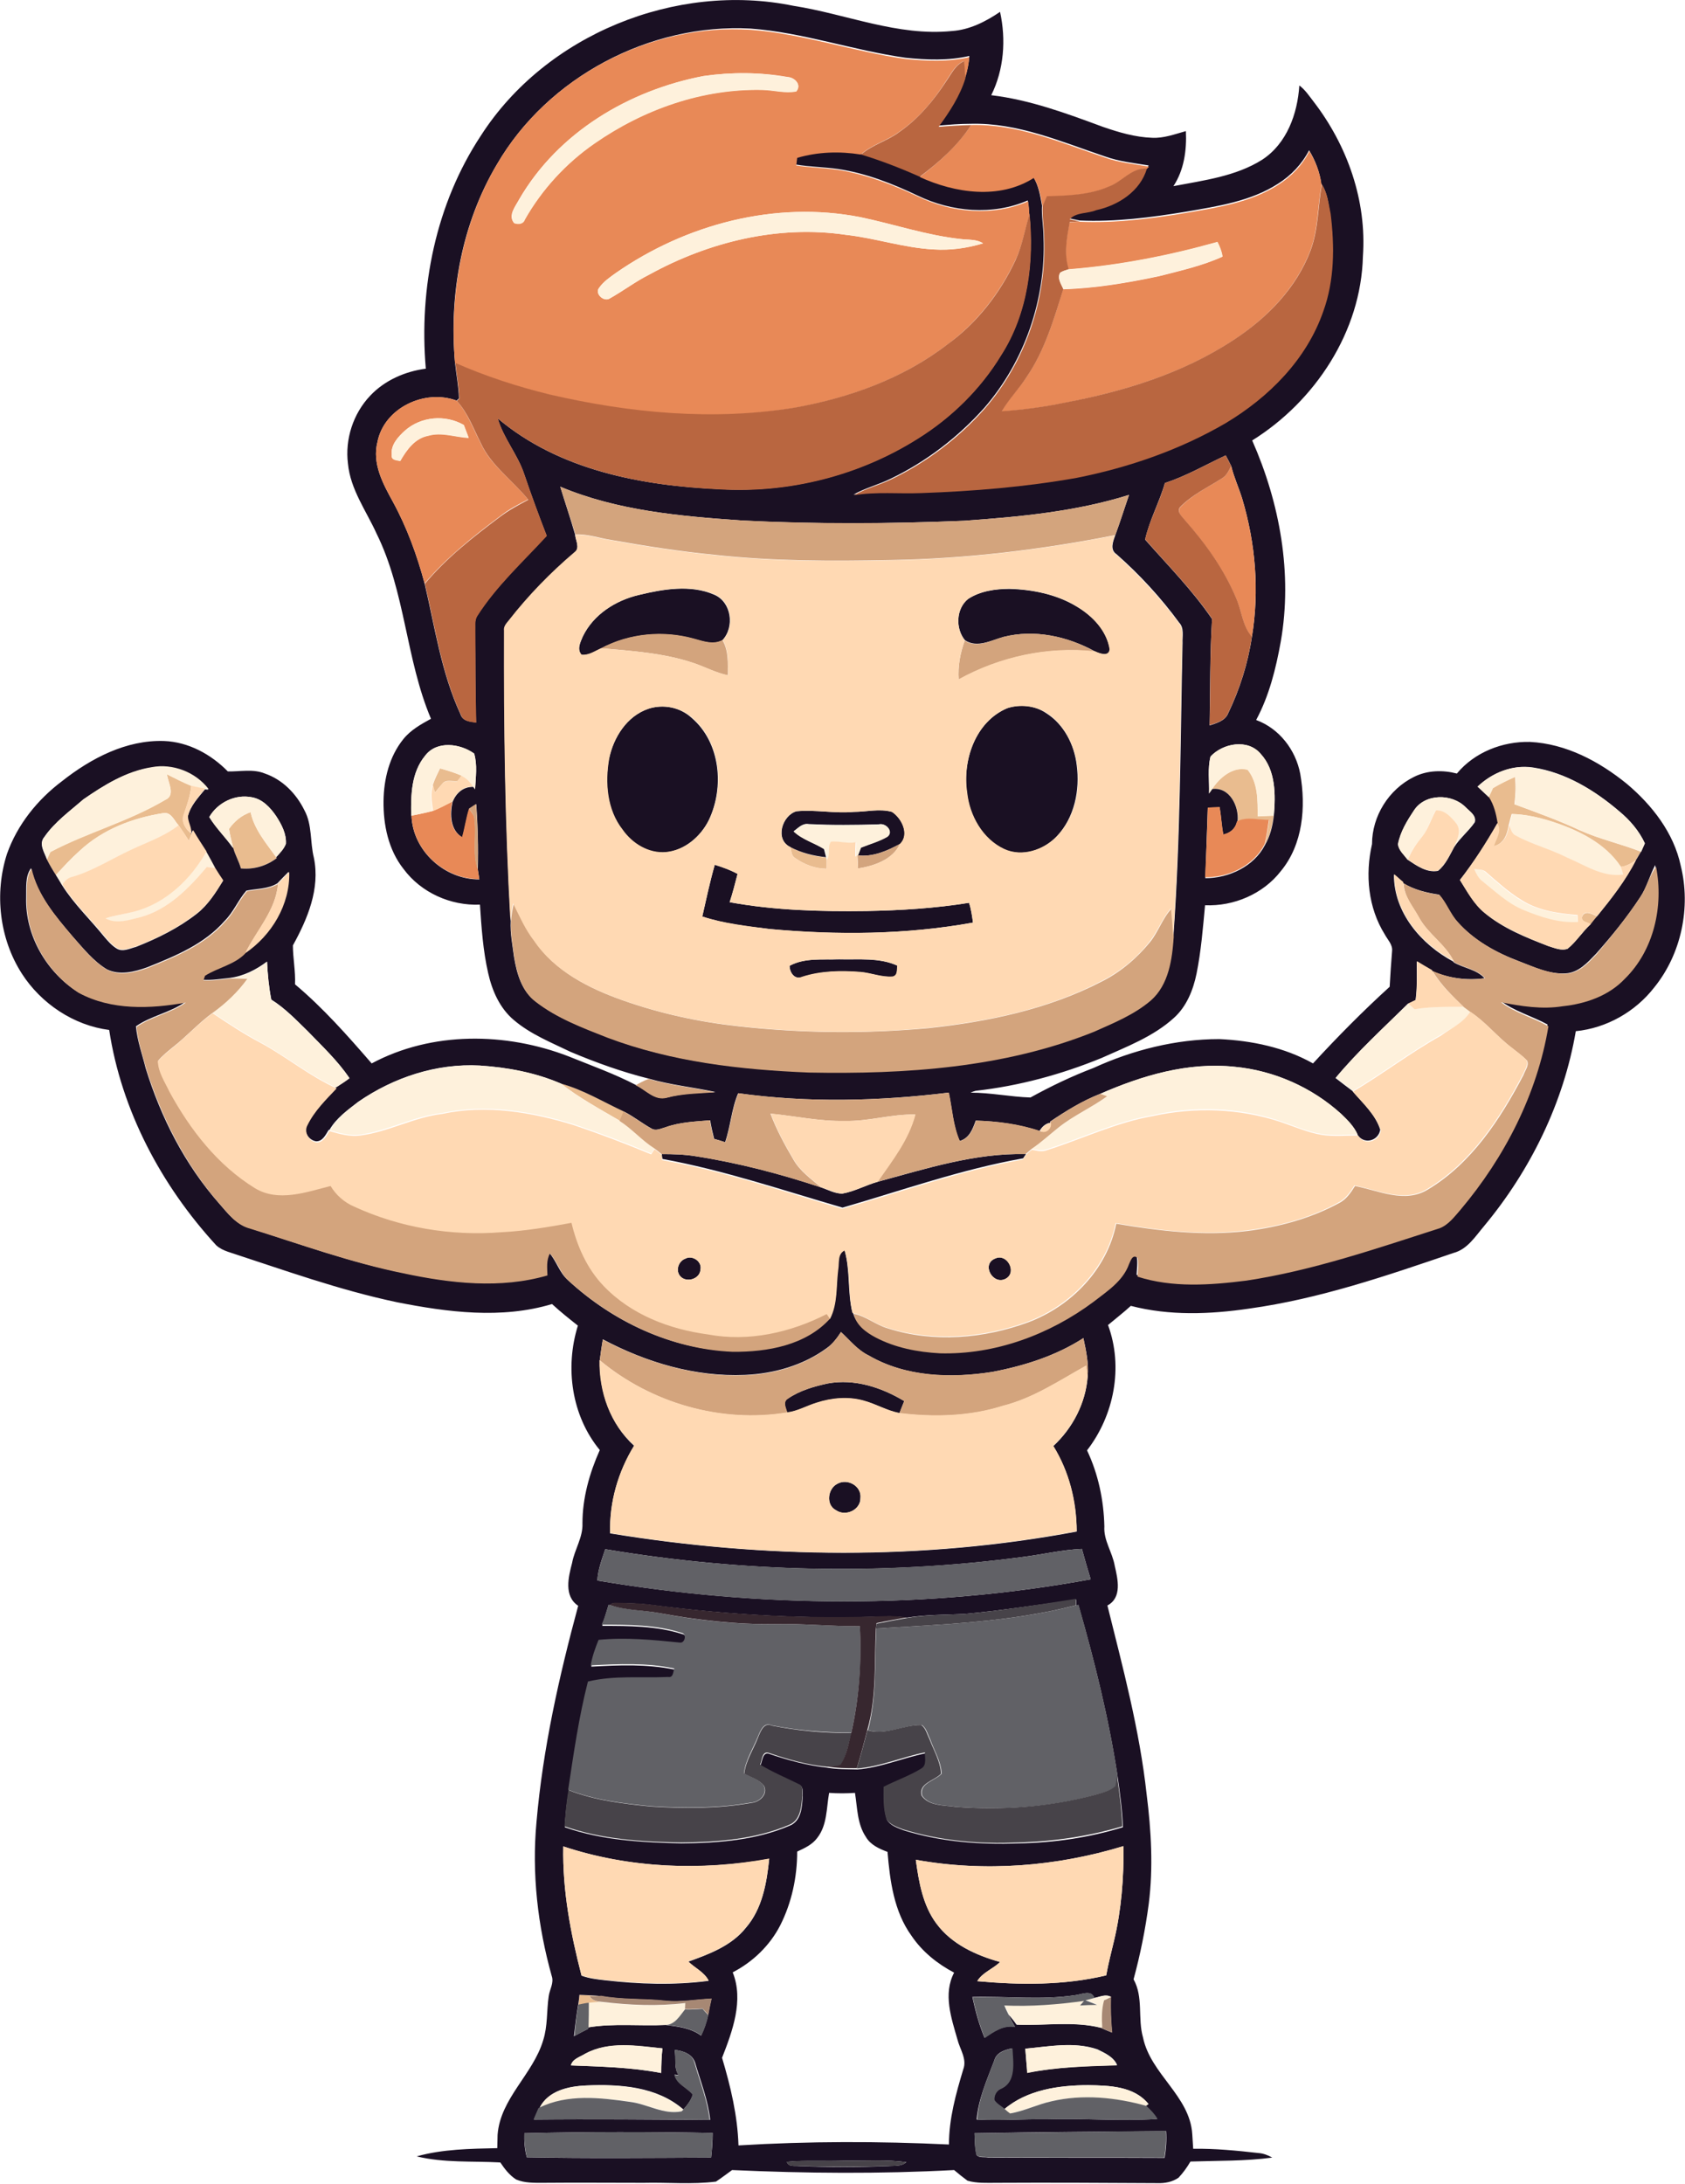 <?xml version="1.0" encoding="utf-8"?>
<!-- Generator: Adobe Illustrator 19.2.0, SVG Export Plug-In . SVG Version: 6.00 Build 0)  -->
<svg version="1.1" id="Layer_1" xmlns="http://www.w3.org/2000/svg" xmlns:xlink="http://www.w3.org/1999/xlink" x="0px" y="0px"
	 viewBox="0 0 554 717.9" style="enable-background:new 0 0 554 717.9;" xml:space="preserve">
<style type="text/css">
	.st0{fill:#E9BC8F;}
	.st1{fill:#1A1023;}
	.st2{fill:#E88957;}
	.st3{fill:#B96640;}
	.st4{fill:#FEF1DC;}
	.st5{fill:#D3A47D;}
	.st6{fill:#FFD9B3;}
	.st7{fill:#616166;}
	.st8{fill:#474349;}
	.st9{fill:#37272F;}
	.st10{fill:#A78874;}
</style>
<path class="st0" d="M398.5,259.4c2.4-3.8,7-7.6,11.7-6.4c3.5,4.3,3.3,10.1,3.3,15.3c1.8-0.1,3.5-0.1,5.3-0.2
	c-0.5,3.3-1.2,6.6-2.9,9.5c0.6-2.7,1-5.3,1.4-8c-3.4,0.1-7.1-1.1-10.3,0.4C407.4,265.1,404.3,258.5,398.5,259.4z"/>
<path class="st0" d="M142.3,258.1c0.6-1.9,1.5-3.7,2.4-5.5c2.4,0.7,4.8,1.4,7.1,2.4c-0.4,0.5-1.1,1.4-1.4,1.8
	c-1.7,0.2-3.9-0.7-5,0.9c-0.8,0.9-1.6,1.8-2.3,2.8C142.7,259.9,142.4,258.7,142.3,258.1z"/>
<path class="st0" d="M54.9,254.5c2.6,1.3,5.3,2.7,8,3.8c-0.3,3.4-1.5,6.5-2.5,9.7c-0.8,2.4,0.7,4.7,2.6,6.1
	c-0.3,0.8-0.6,1.5-0.9,2.3c-1.1-1.7-2.2-3.4-3.4-5.1c-1.4-1.5-2.4-4.4-4.9-4c-10.1,1.6-20,5.4-27.6,12.4c-2.8,2.5-5.3,5.2-7.8,8
	c-1.1-1.7-2.1-3.4-3-5.2c0.3-0.6,0.8-1.8,1.1-2.4c12.2-6.5,25.8-10.1,37.7-17.1C57.9,261.4,55.2,257.3,54.9,254.5z"/>
<path class="st0" d="M490.8,259.1c2.4-1.4,4.8-2.6,7.3-3.7c0.3,3,0.2,6-0.2,9c7.3,2.7,14.6,5.3,21.6,8.6c6.5,2.9,13.4,4.4,20,7
	c-0.6,0.9-1.1,1.9-1.7,2.8c-1.5,1.1-3.2,2-5,2.2c-5.2-7.9-14.2-12.2-22.9-15c-4.2-1.3-8.5-2.3-12.9-2.4c-0.3,1.2-0.7,2.5-1,3.8
	c-0.5,3-1.6,6.1-5,6.8c0.7-2.4,2.7-5,1.1-7.5c-0.5-3-1.1-6-2.9-8.6C489.9,261,490.4,260.1,490.8,259.1z"/>
<path class="st0" d="M75.3,272.5c1.7-2.5,4.2-4.5,7.1-5.5c1.2,5.7,5.1,10.1,8.4,14.8l0.2,0.3c-3.4,2.5-7.6,3.8-11.8,3.4
	c-0.6-2.3-1.9-4.4-2.5-6.7C76.2,276.7,75.6,274.7,75.3,272.5z"/>
<path class="st0" d="M259.9,278.5c3.6,2,7.7,3,11.8,3.4l0.1,0.9c0,0.7,0,2.1,0,2.8c-3.8,0-7.4-1.4-10.5-3.6
	C260.1,281.2,260.2,279.6,259.9,278.5z"/>
<path class="st0" d="M520.1,301.6c0.7-2.6,3.5-1.1,5-0.3c-0.7,0.9-1.4,1.8-2.1,2.6C522.1,303.2,520,303.2,520.1,301.6z"/>
<path class="st0" d="M184.4,356.2c7.3,2,13.9,6,20.8,9.2c-0.4,1-0.9,2.1-1.3,3.1C197.2,364.6,190.4,360.9,184.4,356.2z"/>
<path class="st0" d="M190.5,655.8c2.4,0.2,4.8,0.3,7.2,0.4c-1,0-2.9,0.1-3.8,0.2c1,1.3,2.6,1.7,4.1,1.9c-1.5,0-2.9,0-4.4,0.2
	c-1.1,0.2-2.3,0.4-3.4,0.6C190.3,657.9,190.4,656.8,190.5,655.8z"/>
<g>
	<g>
		<path class="st1" d="M158.1,44.6C179.4,11.4,222.2-6,260.8,1.9c17.4,2.7,34.3,10.1,52.2,8.3c5.8-0.4,11.1-3.1,15.8-6.3
			c2,9.1,1.3,19-2.9,27.4c12.7,1.5,24.8,6,36.7,10.4c5.2,1.8,10.6,3.4,16.2,3.6c3.8,0.2,7.5-1.2,11.1-2.2c0.3,6.3-0.6,12.8-4.1,18.1
			c9.9-1.9,20.5-3.2,29.2-8.7c8.1-5.3,11.6-15.1,12.2-24.4c1.9,1.4,3.2,3.4,4.6,5.2c11.2,14.5,17.6,32.7,16.3,51
			c-0.6,24.7-15.7,47.6-36.4,60.5c9.1,20.6,13.3,43.8,9.4,66.1c-1.6,8.9-3.8,17.8-8.1,25.8c7.6,2.8,13,9.8,14.5,17.7
			c1.9,10.9,0.9,23.2-6.4,32c-5.8,7.5-15.5,11.6-24.9,11.2c-0.7,7.5-1.3,15.1-2.8,22.5c-1.1,5.4-3.3,10.8-7.4,14.5
			c-6.8,6.2-15.6,9.5-23.8,13.2c-13.2,5.4-27.1,9.2-41.4,10.8c-0.4,0.1-1.3,0.4-1.7,0.6c6.6,0,13.2,1.4,19.7,1.6
			c6.7-3.7,13.6-7,20.7-9.7c12.9-5.9,27.1-9.5,41.4-9.5c10.6,0.5,21.4,2.7,30.8,8c8-8.7,16.4-17.2,25.2-25.2
			c0.2-3.9,0.5-7.9,0.8-11.8c0.2-2.1-1.5-3.7-2.4-5.4c-5.5-8.8-6.5-19.7-4.2-29.7c0-9.2,5.5-18,13.8-22.1c4.4-2.2,9.5-2.3,14.1-1.1
			c5.8-7,15-10.6,24-10.4c11.9,0.6,22.8,6.4,31.9,13.8c8.3,7,15.4,16.1,17.7,26.9c3.4,13.7,0.2,29-8.7,40
			c-6.2,8-15.7,13.4-25.8,14.4c-4,23.5-14.9,45.7-30.1,64c-2.9,3.4-5.5,7.7-10.1,8.9c-22,7.5-44.1,15.1-67.2,18.3
			c-12.9,1.9-26.2,2.4-38.9-0.9c-2.4,2.2-5,4.2-7.5,6.3c5.1,13.8,2,29.7-6.9,41.2c3.7,7.8,5.5,16.4,5.7,25
			c-0.3,4.6,2.6,8.4,3.4,12.9c1,4.4,2.5,10.5-2.4,13.1c5.1,20.5,10.6,41,12.9,62.1c1.5,11.9,2.2,24,0.7,35.9
			c-1.1,8.4-2.8,16.8-5,24.9c3.3,5.9,1.3,12.8,3.1,19.1c2.5,12.1,15.4,19.2,16.2,31.8c0.1,1.6,0.2,3.2,0.3,4.8
			c7.2-0.1,14.3,0.6,21.4,1.4c1.6,0.1,3.2,0.7,4.6,1.5c-8.9,1.2-17.9,1-26.9,1.3c-1.1,1.9-2.4,3.7-3.9,5.3c-2,1.4-4.5,1.9-7,1.8
			c-17.6-0.1-35.3-0.2-52.9-0.1c-3.2,0-6.4,0.2-9.5-0.7c-1.5-1.1-3-2.3-4.4-3.5c-24.3,1.3-48.7,1.1-73,0c-1.8,1.3-3.5,2.6-5.3,3.8
			c-7.9,1-15.9,0.2-23.8,0.4c-11,0-22-0.1-33,0c-3,0-6.1,0.1-8.9-1.1c-2.2-1.4-3.8-3.5-5.2-5.6c-9.2-0.5-18.5,0.2-27.5-2
			c8.6-2.4,17.6-2.5,26.5-2.7c0-1.5,0.1-2.9,0.1-4.4c0.9-12,11.7-19.9,15-31.1c1.5-4.7,1.1-9.6,1.8-14.4c0.3-2.3,1.8-4.4,1-6.7
			c-4.6-16.4-6.6-33.7-5-50.7c2.1-24.1,7.4-47.7,13.7-71c-4.8-3.2-3.2-9.5-2-14.1c0.8-4.4,3.6-8.4,3.4-13c0-8.3,2.3-16.5,5.7-24.1
			c-9.3-11.3-11.5-27.1-7.2-40.9c-2.9-2.3-5.8-4.6-8.5-7.1c-16.6,5-34.3,2.7-51-0.6c-19-4-37.2-10.6-55.6-16.6
			c-1.4-0.5-2.7-1.1-3.8-2.1C53,389.7,39.9,365,35.9,338.6c-11.7-1.5-22.4-8.7-28.7-18.5c-7.4-11.5-9.1-26.4-4.9-39.4
			c3.4-9.6,10-17.8,18.1-23.9c9.5-7.5,21.1-13.6,33.5-13.2c8.1,0.3,15.5,4.4,21,10c4.1,0.1,8.3-0.9,12.2,0.7c5.8,2,10.3,6.6,13,12.1
			c2.6,4.8,1.8,10.4,3.1,15.6c2.1,10.2-2.1,20.1-6.9,28.8c0,4.2,0.9,8.5,0.7,12.8c9.3,7.8,17.3,16.9,25.2,26
			c19.8-10.6,44.1-10.3,64.8-2.3c7.4,3,15,5.7,22.1,9.4c3.3,1.6,6.2,5.2,10.2,4.1c5.2-1.4,10.6-1.5,15.9-1.8
			c-7.3-1.6-14.7-2.3-21.9-4.4c-8.8-2.2-17.4-5.3-25.7-8.8c-6.4-3.1-13.2-5.8-18.7-10.5c-4.6-3.9-7.1-9.6-8.4-15.4
			c-1.7-7.4-2.2-15-2.7-22.5c-9.6,0.4-19.3-3.9-25.1-11.7c-5-6.3-6.7-14.5-6.6-22.4c0.1-7.2,1.9-14.6,6.5-20.3
			c2.4-3,5.8-4.9,9.1-6.7c-8.3-19.6-8.4-41.7-17.9-60.9c-3.4-7.5-8.6-14.5-9.4-23c-1-8,1.7-16.4,7.3-22.3c4.8-5.1,11.5-8,18.3-8.9
			C137.7,94.7,143.3,67,158.1,44.6z M163.4,54c-11.6,19.5-15.8,42.8-13.8,65.2c0.4,3.9,1.2,7.8,1.3,11.8l-0.8,0.7
			c-10.4-3.9-23.8,2.4-26,13.6c-1.8,7.1,1.8,13.7,5.1,19.7c4.6,8.4,7.9,17.5,10.4,26.8c3.4,14.5,5.5,29.4,11.8,43
			c0.7,2.3,3.1,2.4,5.1,2.7c-0.3-10-0.2-20.1-0.3-30.1c0.1-1.6-0.3-3.4,0.6-4.9c6.3-9.9,15-17.9,22.9-26.4
			c-2.6-6.7-5.1-13.5-7.4-20.3c-2.1-6.4-6.8-11.7-8.7-18.3c20.2,17.1,47.4,22.2,73.1,23.3c22.6,1.3,45.7-4.5,64.9-16.6
			c11.1-6.9,20.7-16.3,27.5-27.5c8.8-13.7,10.9-30.7,9.3-46.6l-0.1,0.5c0-1.6-0.1-3.1-0.4-4.7c-11.5,5-25,3.8-36.2-1.6
			c-8.2-3.9-16.8-7.3-25.9-8.7c-4.7-0.7-9.4-0.7-14.1-1.5c0.1-0.6,0.2-1.9,0.3-2.5c6.8-1.9,13.9-2.1,20.9-1.1c6.6,2,13,4.5,19.3,7.3
			c11.6,5.3,26.2,7.4,37.5,0.3c1.8,2.9,2.3,6.2,2.9,9.5c-0.2,3.5,0.5,7,0.5,10.5c0.8,20.2-6.2,40.7-19.5,56
			c-8.6,9.6-19,17.6-30.6,23.2c-4,2-8.5,3.1-12.4,5.3c7.3-1.2,14.7-0.4,22.1-0.7c17.1-0.6,34.2-2,51.1-5c17.1-3.4,33.9-9.2,49-18
			c14.1-8.6,26.6-21,32.1-36.8c3.7-10.2,3.8-21.3,2.4-32c-0.6-3.3-0.9-6.8-2.9-9.7c-0.5-3.9-2-7.7-4-11c-2.3,4.5-5.9,8.3-10.2,11
			c-9,5.8-19.9,7.4-30.3,9.2c-11.5,1.9-23.2,3.4-34.9,2.9c-0.8-0.2-2.6-0.5-3.4-0.7c2.1-2.4,5.9-1.8,8.7-3
			c7.3-1.6,14.5-6.2,16.7-13.7l0.7-0.7c-4.9-0.8-9.8-1.3-14.5-3c-14.3-4.8-28.6-11.1-44-10.7c-3.6,0-7.2,0.3-10.7,0.6
			c3.6-4.9,6.9-10.1,8.8-15.9c0.8-2.3,1.2-4.6,1.4-7c-6.9,1.6-14,1.3-20.9,0.6c-17.2-2.4-33.7-8.3-51-9.6
			C213.7,7.6,180.1,25.3,163.4,54z M383,158.8c-1.8,6.3-5.1,12.2-6.5,18.6c7.5,8.5,15.6,16.7,22,26.1c-0.7,11.6-0.6,23.3-0.8,35
			c2.3-0.8,5.1-1.5,6.1-4c3.8-7.9,6.5-16.4,7.8-25.1c2.5-15.2,1.2-30.8-3.2-45.5c-1.1-3.6-2.7-7-3.6-10.7c-0.6-1.2-1.2-2.4-1.8-3.5
			C396.4,152.8,390,156.5,383,158.8z M184.2,160c1.6,5.3,3.4,10.5,4.9,15.8c0.1,1.8,1.7,4.3-0.1,5.8c-7.9,6.8-15.2,14.2-21.6,22.4
			c-0.8,1-1.8,2-1.6,3.4c-0.1,31.8,0.3,63.6,2.1,95.4c-0.2,4,0.6,7.9,1.1,11.8c0.9,5.4,2.5,11.2,7.1,14.6
			c6.9,5.4,15.3,8.5,23.4,11.7c21.2,8.1,43.9,10.6,66.4,11.5c31.6,0.6,64.1-1.5,93.7-13.4c6.5-2.9,13.3-5.6,18.7-10.3
			c5.9-5.2,6.9-13.5,7.5-20.9c2.3-32.1,2.3-64.3,3-96.4c-0.1-2.3,0.6-4.9-1.1-6.7c-6-8.2-13-15.8-20.6-22.5
			c-2.3-1.5-1.1-4.3-0.4-6.3c1.6-4.4,3-8.8,4.5-13.2c-17.5,5.5-36,7.2-54.2,8.5c-24.4,1-48.8,1.2-73.2-0.1
			C223.6,169.7,203,167.9,184.2,160z M398,248.7c-1,3.9-0.4,8.1-0.5,12.1l1-1.4c5.8-0.8,8.9,5.7,8.4,10.6l-0.2,0.1
			c-0.5,2.4-2.3,3.8-4.5,4.3c-0.6-3-0.7-6-1.2-9c-1.3,0.1-2.6,0.1-3.9,0.2c-0.3,7.7-0.5,15.4-0.8,23.1c7.8,0,16-3.9,19.6-10.9
			c1.7-2.9,2.5-6.2,2.9-9.5c0.6-6.9,0.7-14.9-4.3-20.4C410.3,242.8,402.1,244.3,398,248.7z M139.8,248.4c-4.6,5.5-4.8,13-4.5,19.8
			c0.4,11.5,10.9,21,22.3,20.9c-0.1-0.8-0.4-2.4-0.5-3.2c0.2-7.2,0-14.4-0.5-21.5c-0.8,0.5-1.6,1-2.3,1.5c-1,3.1-1.4,6.3-2.3,9.4
			c-4-2.4-4.1-7.6-3.2-11.7c1.2-2.9,3.5-5,6.8-4.9l0.6,0.8c0.2-3.9,0.8-8-0.3-11.7C151.3,244.4,143.6,243.4,139.8,248.4z
			 M27.4,262.8c-4.4,3.9-9.4,7.4-12.8,12.3c-2,2.3,0,5.1,0.8,7.4c0.9,1.8,1.9,3.5,3,5.2c0.7,1.1,1.3,2.1,2,3.3
			c3.9,6.2,9.3,11.3,13.9,17c1.2,1.4,2.4,2.8,4,3.8c2,1.3,4.4,0,6.4-0.5c7.1-2.8,14-6.2,20-10.9c3.7-2.9,6.2-6.9,8.6-10.8
			c-0.9-1.3-1.8-2.6-2.6-4c-0.9-1.9-1.9-3.7-3-5.5c-1.5-2.3-3-4.7-4.4-7l-0.5,1.2c0.2-2-1.1-3.7-1.1-5.7c0.8-3.6,3.5-6.4,5.7-9.1
			c0.3,0,0.8,0.1,1.1,0.1c-4.3-5.5-11.8-8.4-18.7-7.2C41.6,253.5,34.2,258.1,27.4,262.8z M485.8,258.6c1.3,1.1,2.5,2.3,3.7,3.4
			c1.7,2.6,2.4,5.6,2.9,8.6c-3.7,6.5-7.8,12.8-12.4,18.7c2.4,3.8,4.6,7.9,8.1,10.8c6.1,5.1,13.6,8.1,20.9,10.9
			c2,0.6,4.3,1.7,6.4,0.9c2.9-2.4,4.9-5.6,7.6-8.1c0.7-0.9,1.4-1.8,2.1-2.6c4.7-5.8,9.4-11.8,12.8-18.5c0.6-0.9,1.1-1.9,1.7-2.8
			c0.3-0.7,0.9-2,1.2-2.7c-1.9-4.1-4.9-7.6-8.4-10.5c-8.1-6.9-17.7-12.8-28.4-14.4C497.2,251.3,490.6,254.1,485.8,258.6z
			 M68.8,268.6c2.3,3.7,5.4,6.7,7.9,10.2c0.6,2.3,1.9,4.4,2.5,6.7c4.2,0.4,8.4-0.8,11.8-3.4l-0.2-0.3c1.2-1.4,2.5-2.7,3.2-4.4
			c0.2-3.3-1.5-6.4-3.2-9.1c-1.9-2.8-4.5-5.6-8-6.2C77.3,261,71.5,263.9,68.8,268.6z M464.9,266.4c-2.2,3.4-4.5,7-5.2,11.1
			c0.2,2.1,2,3.5,3.2,5.2c2.9,1.9,6.2,4.3,9.9,3.6c2.5-2,3.8-5.1,5.3-7.8c1.9-3,4.8-5.3,6.8-8.2c0.6-2.2-1.7-3.5-2.9-4.8
			C477.4,260.8,468.5,260.8,464.9,266.4z M539.3,294.9c-4.3,6.6-9.3,12.7-14.5,18.6c-2.8,2.9-5.8,6.3-10.1,6.5
			c-5.4,0.3-10.4-2.1-15.3-4c-7.5-2.8-14.9-6.9-20.3-13c-2.5-2.7-3.7-6.2-6-8.9c-4.1-0.6-8.2-1.6-11.8-3.8l-0.1-0.3
			c-1-0.9-2-1.7-2.9-2.5c-0.1,12.5,9,23,19.5,28.6l0.2,0.3c3.3,1.9,7.5,2.3,10.1,5.2c-5.9,0.8-11.9,0-17.3-2.4l-0.1-0.2
			c-1.7-0.9-3.3-1.9-4.9-2.9c0,4.2,0.2,8.5-0.4,12.7c-0.6,0.3-1.9,0.9-2.5,1.2c-8.1,8-16.5,15.6-23.8,24.4c1.8,1.4,3.6,2.8,5.5,4.2
			c3.4,4,7.6,7.7,9.2,12.8c-0.6,3.7-5.4,5-7.5,1.6c-1.2-2.7-3.3-4.8-5.4-6.8c-9.6-8.8-22.2-14.3-35.1-15.5
			c-15.3-1.6-30.3,2.9-44.1,8.9c-5.8,2.3-11.2,5.6-16.4,9.1v0.4c-1.5,0.2-2.8,1.4-3.5,2.7c-6.8-2.2-13.9-3.2-21-3.4
			c-1,2.8-2.1,5.8-5.3,6.7c-2.2-5-2.4-10.6-3.6-15.9c-22.9,2.8-46.3,3.4-69.2,0.2c-2.2,5.1-2.5,10.9-4.3,16.1
			c-1.2-0.4-2.4-0.8-3.6-1.1c-0.5-2-1-4.1-1.3-6.1c-5,0.4-10,0.6-14.7,2.3c-1.5,0.4-3.2,1.3-4.6,0.4c-3.1-1.7-5.9-4-9.1-5.6
			c-6.9-3.2-13.4-7.2-20.8-9.2c-8.3-3.6-17.5-5.3-26.6-5.9c-14.2-0.8-28.3,3.9-39.9,11.9c-3.5,2.7-7.3,5.4-9.5,9.3l-0.2-0.1
			c-1,1.6-2,3.9-4.2,3.8c-2.5-0.4-4.3-3.3-3-5.7c2.3-4.6,6.1-8.3,9.6-12.1c1.5-1,3-1.9,4.4-3c-3.9-5.7-9-10.5-13.7-15.4
			c-3.8-3.7-7.5-7.6-12-10.4c-0.8-4.1-1.2-8.3-1.4-12.5c-3.6,2.7-7.7,4.8-12.3,5.4c-2.9,0.3-5.8,0.8-8.8,0.6
			c0.1-0.4,0.4-1.1,0.5-1.5c4.2-2.7,9.6-3.6,13.2-7.3c8.7-5.9,14.8-16,14.5-26.7c-1.2,1.2-2.5,2.5-3.7,3.8
			c-3.1,1.9-6.8,1.7-10.2,2.4c-2.7,3.1-4.2,7-7.1,9.9c-6.7,7.7-16.3,11.6-25.5,15.3c-4.2,1.5-9,2.7-13.2,0.7
			c-4.5-2.7-7.8-6.9-11.3-10.8c-5.7-6.7-11.7-13.7-13.7-22.5c-2,2.8-1.5,6.5-1.6,9.8c-0.3,12.4,6.7,24.4,17.1,31
			c10.7,5.8,23.5,5.3,35.2,3.2c-4.9,3.5-11.4,4.6-16.2,8c0.4,4.7,2.1,9.3,3.2,13.8c5,16.2,12.9,31.7,24.2,44.5
			c2.8,3.2,5.6,6.9,9.9,8c16.7,5.3,33.2,11.3,50.4,14.7c15.5,3.3,31.9,5.3,47.4,0.7c0-2.4-0.4-5,0.8-7.2c2.4,2.7,3.3,6.5,6.2,9
			c14.6,13.5,33.8,22.6,53.9,23.3c11.4,0.1,24.1-2.1,32.1-11c2.6-5,2-10.8,2.7-16.2c0.4-2.1-0.3-5.1,2.1-6.3c2,6.7,1,13.8,2.6,20.6
			h0.2c0.8,3.7,4.1,6.1,7.2,7.8c6.5,3.4,13.8,4.8,21.1,5.2c18.2,0.5,36.1-6.1,50.5-16.9c4.4-3.5,9.7-6.8,11.7-12.4
			c0.5-1,1.2-3.4,2.8-2.1c0.4,2,0.1,4.1,0,6.2c11.5,3.7,23.9,2.8,35.8,1.3c21.8-3.2,42.6-10.5,63.5-17.2c3-1.1,4.9-3.8,6.9-6.1
			c14.5-17.2,25.2-38,28.9-60.3c-5.1-2.8-10.9-4.3-15.6-7.9c6.7,1.3,13.5,2.3,20.3,1.3c7.5-0.8,15.2-3.4,20.4-9
			c9.6-9.4,12.8-23.8,10.3-36.8C542.3,288,541.4,291.8,539.3,294.9z M276.5,437.9c-1.3,2-2.7,3.9-4.7,5.3
			c-7.8,5.7-17.4,8.4-26.9,8.8c-16.3,0.7-32.4-4.1-46.7-11.7c-0.4,2.3-0.7,4.5-1,6.8c-0.2,10.5,3.5,21.1,11.3,28.2
			c-5.3,8.6-8.2,18.6-7.9,28.8c50.7,8.3,102.9,8.9,153.4-0.6c-0.1-9.9-2.5-19.7-7.7-28.1c6.4-5.9,10.6-14.1,11.3-22.8
			c0.4-4.3-0.5-8.5-1.4-12.7c-9,5.8-19.4,9.1-29.9,11.1c-13.6,2.2-28.5,1.7-40.7-5.4C282,443.9,279.4,440.6,276.5,437.9z M199,509.3
			c-1.1,3.3-2.4,6.7-2.6,10.3c53.6,9,108.7,9.4,162.2-0.4c-1-3.3-2-6.7-2.9-10c-6.7,0.3-13.2,1.9-19.8,2.7
			C290.5,517.9,244.2,516.9,199,509.3z M316.9,530.6c-6.2,0.3-12.5,0.2-18.7,1.2c-2.4-0.3-4.9-0.5-7.3-0.4c-25.7,1-51.5-0.5-77-3.8
			c-3.6-0.5-7.3-0.5-11-0.6c-0.9-0.1-1.8,0.1-2.5,0.7l-0.3-0.1c-0.7,2.3-1.4,4.6-2.1,6.9c8.8,0,17.9,0,26.3,2.7
			c1.8,0.2,1.1,3.4-0.5,3.2c-8.9-0.9-17.9-1.7-26.8-0.9c-1.1,2.7-2.1,5.5-2.6,8.4c9.1-0.5,18.4-0.9,27.5,1c-0.4,1-0.3,3.1-2,2.8
			c-8.8,0.3-17.8-0.7-26.4,1.5c-3,11.7-4.8,23.7-6.5,35.6c-0.7,3.9-1.1,7.9-1.3,11.9c12.2,4.3,25.4,5,38.3,5.3
			c12-0.1,24.4-1,35.6-5.8c3.8-1.5,4.1-6,4.3-9.5c-0.1-1.3,0.4-3.4-1.2-3.9c-4.3-2.1-8.7-3.9-12.7-6.4c0.7-1.4,0.7-4.7,3-3.8
			c6.2,2.1,12.4,3.8,18.9,4.5c3.3,0.6,6.6,0.5,10,0.6c7.7-0.6,14.9-3.8,22.4-5.3c-0.1,1.7,0.7,4.2-1.2,5.3c-3.9,2.4-8.3,3.8-12.4,6
			c0,3.5-0.2,7.1,0.9,10.5c1.1,2,3.5,2.7,5.5,3.5c12.2,3.8,25.1,4.8,37.9,4.3c11.6-0.2,23.1-1.9,34.2-5.3c-0.2-5.7-1-11.3-1.8-17
			c-2.9-18.9-7.5-37.5-12.8-55.9l-0.7,0.2c0-0.5,0-1.5,0-2.1C341.5,527.5,329.3,529.5,316.9,530.6z M268.7,604.2
			c-1.6,2.2-4.2,3.4-6.6,4.5c0,8.4-1.8,16.8-5.6,24.3c-3.4,6.6-9,12-15.6,15.4c3.7,9.2-0.1,19.4-3.5,28.1c2.8,9.4,5.1,19,5.4,28.8
			c23-1.4,46.2-1.4,69.2-0.3c0-8.5,2.3-16.7,4.7-24.7c1.3-3.4-1.1-6.6-1.9-9.8c-2-7-4.8-15-1.1-22c-5.5-2.9-10.5-6.9-14-12.1
			c-5.8-8-7.1-18.1-7.9-27.6c-2.7-1-5.6-2.3-7.1-4.9c-2.9-4.3-2.8-9.6-3.6-14.5c-2.8,0.2-5.7,0.2-8.5,0
			C271.7,594.4,272,600,268.7,604.2z M185.2,607c-0.3,14.4,2.4,28.6,6,42.5c2.4,0.9,5,1.2,7.6,1.5c11.3,1.3,22.8,1.7,34.2,0.2
			c-1.4-2.9-4.5-4.2-6.7-6.3c6.9-2.5,14.2-5.2,18.9-11.1c5.4-6.2,6.9-14.7,7.7-22.7C230.5,615.1,206.9,614.2,185.2,607z
			 M301.1,611.4c1,7.3,2.3,15,6.8,21c5,6.8,13,10.4,20.9,12.6c-2.3,2.3-5.8,3.4-7.5,6.3c14.1,1.3,28.6,1.4,42.4-1.9
			c0.7-3.9,1.7-7.7,2.6-11.5c2.4-10.1,3.2-20.6,3.1-31C347.4,613.6,323.8,615.5,301.1,611.4z M190.5,655.8c-0.1,1.1-0.2,2.2-0.4,3.3
			c-0.6,3.4-1,6.9-1.4,10.3c1.5-0.8,3-1.6,4.6-2.4v-0.5c8.4-1.4,17-0.4,25.5-0.8c4.1,0.5,8.3,1,11.7,3.5c1-2.1,1.8-4.4,2.3-6.7
			c0.3-1.8,0.7-3.6,1.1-5.4c-5,0.2-10,1.2-15,0.7c-7.1-0.8-14.3-0.3-21.3-1.6C195.3,656,192.9,655.9,190.5,655.8z M353.6,655.9
			c-11.3,1.7-22.6,0.3-33.9,0.6c1,4.6,2.2,9.1,4,13.4c3-2,6.2-4.3,10-3.6c-0.8-1.4-1.5-2.7-2.2-4.1c1,1.1,1.9,2.2,2.7,3.4
			c9.2,0.4,18.6-1.2,27.6,1c1.2,0.5,2.5,1.1,3.8,1.6c-0.4-3.9-0.5-7.8-0.4-11.7l0,0c-1.7-1.1-3.6,0-5.4,0.3
			C358.8,654.1,355.8,655.6,353.6,655.9z M192.5,675.1c-1.7,1.1-4.3,1.7-4.8,3.9c9.9,0.4,19.9,0.6,29.7,2.5c0-2.7,0.1-5.4,0.4-8.1
			C209.4,672.6,200.3,671,192.5,675.1z M337.1,673.5c0.2,2.6,0.4,5.3,0.7,7.9c9.7-1.9,19.6-2.2,29.5-2.5c-1.1-2.7-4.1-4-6.5-5.2
			C353.1,671.1,344.9,672.8,337.1,673.5z M326.9,677.4c-2.4,6.3-5.2,12.6-5.8,19.4c7.6,0.4,15.1-0.2,22.7-0.1
			c12.2-0.4,24.4,0.7,36.6-0.1c-1-1.6-2.4-3-3.7-4.3c0.2-0.2,0.7-0.5,0.9-0.6c-4.7-5.9-12.9-6.1-19.8-6.2c-9.6,0-20.1,1.5-27.6,7.9
			c-1.1-1-2.6-1.7-3.4-3c-0.1-1.5,0.7-3.1,2.1-3.7c5.2-2.2,4-8.8,3.8-13.3C330.4,673.9,327.6,674.7,326.9,677.4z M221.8,673.9
			c0.6,2.7-0.4,6,1.4,8.3l-1.4-0.2c0.7,3.1,4.1,4.2,6,6.5c-0.5,1.9-1.8,3.5-3.1,5c-8.7-7.6-20.9-8.4-31.9-7.9
			c-5.7,0.2-12.5,1.6-15.3,7.3l-0.3,0.2c-0.6,1.2-1.1,2.4-1.6,3.7c19.3-0.2,38.6,0,57.9,0.1c-0.7-6.5-3.2-12.7-5-18.9
			C227.5,675.1,224.4,674.2,221.8,673.9z M320.4,701.3c0.1,2.4,0.1,4.8,0.7,7.2c1,1,2.6,0.5,3.8,0.8c19.3,0.1,38.6,0,58,0.1
			c0.5-2.9,0.7-5.9,0.5-8.8C362.3,700.8,341.3,700.9,320.4,701.3z M172.4,701.3c-0.1,2.6,0.1,5.3,0.8,7.9
			c20.2,0.4,40.4,0.2,60.6,0.1c0.3-2.7,0.5-5.4,0.5-8.1C213.7,700.8,193,700.8,172.4,701.3z M258.7,710.7c0.6,1.8,2.7,1.2,4.1,1.4
			c9.7,0.4,19.4,0.4,29.1,0c2-0.2,4.4,0.2,6.1-1.3c-6.6-0.9-13.4-0.4-20-0.5C271.5,710.6,265.1,710.1,258.7,710.7z"/>
	</g>
	<path class="st1" d="M210,195.6c8-1.9,17-3.5,24.8-0.1c5.7,2.4,6.8,10.6,2.7,15c-2.9,1.6-6.2,0.4-9.1-0.4
		c-10.2-2.9-21.5-1.9-30.8,3.1c-2.1,0.9-4.1,2.4-6.4,2.1c-1.6-1.8-0.4-4.1,0.4-6C195.1,202,202.4,197.4,210,195.6z"/>
	<path class="st1" d="M318.3,196.9c4-2.6,8.9-3.3,13.6-3.3c7.6,0.2,15.5,1.8,22.1,5.8c5.2,3.1,9.9,7.9,10.9,14.1
		c-0.1,2.6-3.3,1.4-4.8,0.7c-9.1-5-20-7.4-30.2-4.8c-4,1.1-8.6,3.7-12.6,1.1C314.1,206.7,314.3,200.1,318.3,196.9z"/>
	<path class="st1" d="M213.2,233c4.9-1.6,10.4-0.5,14.2,3c9.5,8.1,10.8,22.9,5.6,33.7c-2.7,5.4-8,9.9-14.1,10.5
		c-5.7,0.5-11.1-2.8-14.3-7.4c-5.1-6.5-5.8-15.4-4.4-23.3C201.7,242.4,206.1,235.4,213.2,233z"/>
	<path class="st1" d="M331.2,232.8c4.2-1.4,9-0.9,12.7,1.6c5.9,3.7,9.3,10.4,10.1,17.1c1.1,8.2-0.7,17.3-6.6,23.5
		c-4.3,4.5-11.4,6.9-17.3,4.2c-7.1-3.3-11.4-11-12.2-18.6C316.4,249.9,320.7,237.2,331.2,232.8z"/>
	<path class="st1" d="M259.9,278.5c-5.3-2.5-2.7-10.5,2-11.8c6.3-0.6,12.6,0.8,18.9,0.2c4.1,0,8.4-1.2,12.5,0
		c3.1,2,5.9,7.4,2.7,10.5c-4.3,2.3-9,4.4-14,3.8c0.4-0.9,0.7-1.7,1-2.6c2.9-1.1,6-2,8.7-3.6c2.2-1.7-0.5-4.6-2.8-4
		c-7.7,0.2-15.4,0.3-23.1-0.1c-2-0.3-3.4,1.3-4.9,2.4c2.9,2.7,6.8,3.7,10,5.8c0.2,0.7,0.5,2,0.7,2.7
		C267.6,281.4,263.5,280.4,259.9,278.5z"/>
	<path class="st1" d="M235,284.3c2.6,0.8,5.1,1.7,7.5,3c-0.8,3.1-1.6,6.2-2.6,9.3c14.8,2.7,29.9,3.1,44.9,2.9
		c11.3-0.2,22.6-0.9,33.8-2.7c0.7,2.1,1,4.3,1.3,6.5c-22.1,4-44.7,4.2-67,2.1c-7.4-0.9-14.9-1.7-22-4.1
		C232.2,295.6,233.4,289.9,235,284.3z"/>
	<path class="st1" d="M259.6,317.5c5-2.7,10.8-1.9,16.3-2.1c6.4,0.2,13.2-0.7,19.2,2.1c-0.3,1.3,0.2,3.2-1.5,3.6
		c-3.6,0.3-7-1.2-10.6-1.5c-6.4-0.5-13-0.4-19.2,1.6C261.3,322.2,259.6,319.7,259.6,317.5z"/>
	<path class="st1" d="M217.6,379.4c3.7,0,7.4,0.1,11.1,0.7c14.1,2.2,27.9,5.8,41.4,10.3c2.2,0.8,4.4,2,6.8,2
		c4.1-0.7,7.8-2.8,11.7-3.9c15.9-4.3,32-9.5,48.7-9.1c-0.2,0.4-0.7,1-0.9,1.4c-20.3,3.6-39.7,10.5-59.4,16.2
		c-19.6-5.7-39-12.3-59.2-16C217.7,380.6,217.6,379.8,217.6,379.4z"/>
	<path class="st1" d="M225.3,413.8c2.3-1.3,5.6,0.9,5,3.6c-0.2,3.1-4.6,4.4-6.6,2.2C222,417.7,223,414.6,225.3,413.8z"/>
	<path class="st1" d="M327.3,413.7c3.8-1.7,7.2,4.4,3.5,6.6C326.5,422.8,322.4,415.5,327.3,413.7z"/>
	<path class="st1" d="M272.2,454.8c8.8-1.6,17.6,1.3,25.1,5.8c-0.5,1.3-1.1,2.7-1.6,4c-4.1-0.8-7.7-3.1-11.8-4.1
		c-5-1.4-10.5-0.9-15.4,0.7c-3.3,1-6.3,2.8-9.7,3.2c-0.4-1.5-1.6-3.5,0.2-4.6C263,457.1,267.6,455.8,272.2,454.8z"/>
	<path class="st1" d="M275.3,487.8c3.3-1.9,8.1,0.7,7.6,4.7c0,3.9-4.9,6.2-8,4C271.4,494.8,272.1,489.4,275.3,487.8z"/>
</g>
<g>
	<g>
		<path class="st2" d="M163.4,54c16.7-28.7,50.3-46.4,83.4-44.2c17.3,1.3,33.9,7.2,51,9.6c6.9,0.7,14.1,1,20.9-0.6
			c-0.2,2.4-0.7,4.7-1.4,7c-0.1-1.9-0.2-3.8-0.4-5.7c-2.9,1.2-4.2,4.2-5.9,6.6c-4,6.3-9,12.3-15.3,16.6c-4,3-9,4.2-12.7,7.5
			c-6.9-1.1-14.1-0.9-20.9,1.1c-0.1,0.6-0.2,1.9-0.3,2.5c4.7,0.7,9.4,0.8,14.1,1.5c9,1.5,17.6,4.8,25.9,8.7
			c11.2,5.4,24.7,6.6,36.2,1.6c0.3,1.5,0.4,3.1,0.4,4.7c-1.5,4.9-2.3,10-4.6,14.7c-5.1,10.8-12.7,20.6-22.4,27.7
			c-14.6,11.2-32.3,17.6-50.2,20.8c-26.8,4.5-54.2,1.9-80.5-4.3c-10.6-2.5-21.1-6-31.1-10.4C147.7,96.8,151.9,73.4,163.4,54z
			 M231.3,25c-24.4,4.7-47.9,18.6-60.6,40.5c-1.2,2.3-3.8,5.3-1.7,7.8c1.3,0.5,3,0.3,3.5-1.2c5.7-9.9,13.6-18.5,22.9-25
			C211.6,35.9,231,29,250.8,29.5c3.7,0.1,7.3,1.2,11,0.5c1.9-2.2-0.6-4.6-2.9-4.7C249.8,23.7,240.4,23.7,231.3,25z M202.4,89.8
			c-1.9,1.4-4,2.8-5.4,4.8c-1.6,1.9,1.6,4.8,3.5,3.5c4.5-2.5,8.5-5.6,13.1-7.9c19.5-10.7,42.3-16.3,64.5-13
			c9.7,1.1,19.1,4.3,28.9,4.8c5.5,0.3,10.9-0.4,16.2-2c-2.1-1.4-4.8-1.1-7.2-1.4c-11.3-1.2-22-4.9-33.1-7.2
			C254.9,65.9,225.5,73.7,202.4,89.8z"/>
	</g>
	<path class="st2" d="M319.3,41.1c15.4-0.4,29.7,5.9,44,10.7c4.7,1.7,9.6,2.1,14.5,3l-0.7,0.7c-5.1-0.3-8,4.3-12.5,5.9
		c-6.4,2.8-13.5,3-20.4,3.3c-0.5,1.1-1,2.2-1.4,3.3c-0.6-3.3-1.1-6.6-2.9-9.5c-11.3,7.2-25.9,5-37.5-0.3
		C308.8,53.3,314.9,47.8,319.3,41.1z"/>
	<path class="st2" d="M430.5,49.7c2,3.3,3.5,7.1,4,11c-1.3,7.2-1.1,14.8-3.7,21.7c-4.7,12.4-14.4,22.3-25.4,29.5
		c-16.7,11-36.1,16.8-55.6,20.6c-6.8,1.4-13.6,2.3-20.5,2.8c2.2-4.1,5.6-7.4,8.1-11.2c6-8.7,9.1-19,12.1-29
		c10.6-0.3,21.2-2.1,31.6-4.3c7-1.8,14.2-3.4,20.8-6.4c-0.3-1.7-0.9-3.3-1.7-4.8c-16,4.5-32.3,7.7-48.9,9c-1.7-5-0.6-10.4,0.3-15.5
		c1.1-0.1,2.3-0.2,3.4-0.2c11.7,0.5,23.4-1,34.9-2.9c10.4-1.8,21.2-3.4,30.3-9.2C424.6,58,428.2,54.3,430.5,49.7z"/>
	<g>
		<path class="st2" d="M124.1,145.3c2.2-11.3,15.6-17.5,26-13.6c3.6,3.9,5.4,9.1,7.8,13.7c3.4,7.7,10.6,12.4,15.7,18.8
			c-3.2,1.6-6.4,3.3-9.3,5.6c-8.8,6.6-17.5,13.5-24.7,22c-2.5-9.3-5.8-18.3-10.4-26.8C125.9,159,122.3,152.4,124.1,145.3z
			 M133.1,141.6c-2.2,2-4.7,4.7-4.3,7.9c-0.2,1.8,1.6,1.7,2.8,2c2.1-3.6,4.8-7.4,9.2-8.3c4.4-1.3,8.8,0.5,13.3,0.7
			c-0.5-1.4-1.1-2.8-1.6-4.2C146.4,136.2,138.4,136.9,133.1,141.6z"/>
	</g>
	<path class="st2" d="M401.7,157.3c1.6-0.9,2.3-2.6,3.1-4.1c0.9,3.6,2.4,7.1,3.6,10.7c4.4,14.7,5.7,30.3,3.2,45.5
		c-3.1-3.5-3.3-8.4-5.1-12.5c-4-9.6-10.2-18.2-17-25.9c-0.9-1.2-2.5-2.4-1.6-4.1C391.8,162.7,397,160.3,401.7,157.3z"/>
	<path class="st2" d="M142.3,266.6c2.2-0.9,4.3-2,6.4-3.1c-0.9,4.1-0.9,9.3,3.2,11.7c0.9-3.1,1.3-6.3,2.3-9.4
		c0.6,0.9,1.2,1.7,1.7,2.6c1,5.8-0.7,11.7,1.2,17.4c0.1,0.8,0.4,2.4,0.5,3.2c-11.4,0.1-21.9-9.3-22.3-20.9
		C137.7,267.7,140,267.2,142.3,266.6z"/>
	<path class="st2" d="M397.1,265.5c1.3-0.1,2.6-0.2,3.9-0.2c0.5,3,0.7,6,1.2,9c2.3-0.5,4-1.9,4.5-4.3l0.2-0.1
		c3.3-1.5,6.9-0.3,10.3-0.4c-0.4,2.7-0.8,5.4-1.4,8c-3.6,7.1-11.8,11-19.6,10.9C396.6,280.9,396.9,273.2,397.1,265.5z"/>
</g>
<g>
	<path class="st3" d="M311.1,26.7c1.7-2.4,3-5.4,5.9-6.6c0.2,1.9,0.3,3.8,0.4,5.7c-1.8,5.8-5.2,11-8.8,15.9
		c3.6-0.3,7.1-0.5,10.7-0.6c-4.4,6.8-10.5,12.2-16.9,17c-6.3-2.8-12.7-5.3-19.3-7.3c3.8-3.3,8.8-4.5,12.7-7.5
		C302,39,307,33,311.1,26.7z"/>
	<path class="st3" d="M364.6,61.3c4.4-1.6,7.4-6.2,12.5-5.9c-2.2,7.5-9.4,12.1-16.7,13.7c-2.8,1.2-6.6,0.6-8.7,3
		c0.8,0.2,2.6,0.5,3.4,0.7c-1.1,0.1-2.3,0.1-3.4,0.2c-0.9,5.1-2,10.4-0.3,15.5c-1,0.3-1.9,0.6-2.8,1.1c-1.1,1.9,0.3,3.7,1,5.4
		c-3.1,10-6.1,20.3-12.1,29c-2.5,3.9-5.8,7.2-8.1,11.2c6.9-0.5,13.8-1.4,20.5-2.8c19.5-3.7,38.9-9.6,55.6-20.6
		c11-7.2,20.7-17,25.4-29.5c2.6-7,2.4-14.5,3.7-21.7c1.9,2.9,2.2,6.4,2.9,9.7c1.3,10.7,1.3,21.8-2.4,32
		c-5.5,15.9-17.9,28.3-32.1,36.8c-15.1,8.8-31.9,14.6-49,18c-16.9,3-34,4.4-51.1,5c-7.4,0.3-14.8-0.5-22.1,0.7
		c3.9-2.3,8.3-3.3,12.4-5.3c11.6-5.6,22.1-13.6,30.6-23.2c13.3-15.3,20.3-35.8,19.5-56c0-3.5-0.7-7-0.5-10.5
		c0.4-1.1,0.9-2.2,1.4-3.3C351.1,64.3,358.2,64.1,364.6,61.3z"/>
	<path class="st3" d="M338.4,70.7l0.1-0.5c1.6,15.9-0.5,32.9-9.3,46.6c-6.8,11.2-16.4,20.6-27.5,27.5
		c-19.2,12.1-42.2,17.9-64.9,16.6c-25.7-1.2-52.9-6.3-73.1-23.3c1.9,6.5,6.5,11.8,8.7,18.3c2.3,6.8,4.8,13.6,7.4,20.3
		c-7.9,8.6-16.6,16.5-22.9,26.4c-0.9,1.5-0.5,3.3-0.6,4.9c0.1,10,0,20.1,0.3,30.1c-2-0.3-4.4-0.4-5.1-2.7
		c-6.3-13.6-8.4-28.5-11.8-43c7.1-8.5,15.9-15.4,24.7-22c2.9-2.2,6.1-3.9,9.3-5.6c-5.1-6.4-12.3-11.2-15.7-18.8
		c-2.4-4.7-4.2-9.8-7.8-13.7l0.8-0.7c-0.1-4-0.9-7.9-1.3-11.8c10,4.4,20.4,7.8,31.1,10.4c26.3,6.1,53.7,8.7,80.5,4.3
		c17.9-3.2,35.7-9.6,50.2-20.8c9.7-7,17.3-16.8,22.4-27.7C336.1,80.7,336.9,75.6,338.4,70.7z"/>
	<path class="st3" d="M383,158.8c7-2.3,13.4-6,20-9.1c0.6,1.2,1.2,2.3,1.8,3.5c-0.8,1.5-1.5,3.2-3.1,4.1c-4.7,3-9.9,5.4-13.8,9.5
		c-1,1.6,0.7,2.9,1.6,4.1c6.9,7.8,13,16.3,17,25.9c1.8,4.1,2,9,5.1,12.5c-1.3,8.7-4,17.2-7.8,25.1c-1,2.6-3.8,3.2-6.1,4
		c0.3-11.7,0.1-23.4,0.8-35c-6.4-9.4-14.5-17.5-22-26.1C377.9,171,381.3,165.1,383,158.8z"/>
</g>
<g>
	<path class="st4" d="M231.3,25c9.1-1.3,18.5-1.3,27.6,0.4c2.3,0,4.8,2.5,2.9,4.7c-3.7,0.7-7.3-0.4-11-0.5
		c-19.8-0.5-39.2,6.4-55.3,17.6c-9.4,6.5-17.3,15.1-22.9,25c-0.5,1.5-2.1,1.7-3.5,1.2c-2.1-2.6,0.5-5.5,1.7-7.8
		C183.3,43.5,206.9,29.6,231.3,25z"/>
	<path class="st4" d="M202.4,89.8c23.1-16.1,52.6-23.9,80.5-18.4c11,2.3,21.8,6,33.1,7.2c2.4,0.3,5.1,0,7.2,1.4
		c-5.2,1.6-10.7,2.4-16.2,2c-9.8-0.5-19.2-3.8-28.9-4.8c-22.2-3.3-45,2.3-64.5,13c-4.6,2.3-8.7,5.4-13.1,7.9
		c-1.9,1.3-5.1-1.5-3.5-3.5C198.4,92.6,200.4,91.2,202.4,89.8z"/>
	<path class="st4" d="M351.4,88.5c16.5-1.3,32.9-4.5,48.9-9c0.8,1.5,1.4,3.1,1.7,4.8c-6.6,3-13.8,4.6-20.8,6.4
		c-10.4,2.2-20.9,4-31.6,4.3c-0.8-1.7-2.1-3.6-1-5.4C349.5,89.1,350.4,88.8,351.4,88.5z"/>
	<path class="st4" d="M133.1,141.6c5.3-4.7,13.3-5.4,19.4-1.8c0.5,1.4,1.1,2.8,1.6,4.2c-4.4-0.2-8.9-2-13.3-0.7
		c-4.4,0.8-7.1,4.6-9.2,8.3c-1.2-0.3-3.1-0.2-2.8-2C128.4,146.3,130.9,143.6,133.1,141.6z"/>
	<path class="st4" d="M398,248.7c4.1-4.4,12.3-5.9,16.5-0.9c5,5.4,4.9,13.5,4.3,20.4c-1.8,0.1-3.5,0.1-5.3,0.2
		c0-5.2,0.1-11-3.3-15.3c-4.7-1.3-9.3,2.6-11.7,6.4l-1,1.4C397.7,256.8,397,252.6,398,248.7z"/>
	<path class="st4" d="M139.8,248.4c3.8-5,11.5-4,16.1-0.7c1.1,3.8,0.5,7.8,0.3,11.7l-0.6-0.8c-1.1-1.5-2.3-2.9-3.9-3.6
		c-2.3-1-4.7-1.8-7.1-2.4c-0.9,1.8-1.8,3.6-2.4,5.5c-1,2.8-0.4,5.7,0,8.5c-2.3,0.6-4.7,1.1-7,1.6C135,261.4,135.3,253.9,139.8,248.4
		z"/>
	<path class="st4" d="M27.4,262.8c6.8-4.7,14.2-9.3,22.5-10.6c6.9-1.3,14.4,1.6,18.7,7.2c-0.3,0-0.8-0.1-1.1-0.1
		c-1.6-0.2-3.1-0.5-4.6-0.9c-2.7-1.1-5.4-2.5-8-3.8c0.3,2.8,3,6.9-0.6,8.4c-11.9,7.1-25.5,10.7-37.7,17.1c-0.3,0.6-0.8,1.8-1.1,2.4
		c-0.8-2.3-2.8-5.1-0.8-7.4C18,270.2,23,266.6,27.4,262.8z"/>
	<path class="st4" d="M485.8,258.6c4.8-4.6,11.5-7.3,18.2-6.2c10.7,1.6,20.3,7.4,28.4,14.4c3.5,2.9,6.5,6.4,8.4,10.5
		c-0.3,0.7-0.9,2-1.2,2.7c-6.6-2.6-13.6-4.1-20-7c-7.1-3.3-14.4-5.9-21.6-8.6c0.4-3,0.5-6,0.2-9c-2.5,1.1-5,2.3-7.3,3.7
		c-0.5,1-0.9,2-1.4,3C488.2,260.9,487,259.7,485.8,258.6z"/>
	<path class="st4" d="M68.8,268.6c2.8-4.8,8.5-7.6,14-6.5c3.5,0.6,6.1,3.4,8,6.2c1.8,2.7,3.4,5.8,3.2,9.1c-0.6,1.7-2,3.1-3.2,4.4
		c-3.3-4.6-7.2-9.1-8.4-14.8c-2.9,0.9-5.3,3-7.1,5.5c0.3,2.1,0.9,4.2,1.3,6.3C74.2,275.3,71,272.3,68.8,268.6z"/>
	<path class="st4" d="M464.9,266.4c3.7-5.6,12.6-5.6,17-1c1.3,1.3,3.5,2.6,2.9,4.8c-1.9,3-4.8,5.2-6.8,8.2c1-2.4,2.5-5.3,0.7-7.7
		c-1.6-2.1-3.8-4.5-6.7-4.3c-1.6,2.9-2.4,6.1-4.5,8.7c-1.9,2.3-3.7,4.8-4.7,7.6c-1.2-1.7-3-3.1-3.2-5.2
		C460.4,273.4,462.6,269.8,464.9,266.4z"/>
	<path class="st4" d="M26.2,279.7c7.5-7.1,17.5-10.9,27.6-12.4c2.5-0.3,3.4,2.6,4.9,4c-4.7,3.7-10.5,5.6-15.8,8.2
		c-6.4,2.9-12.3,6.8-19,8.8c-1.6,0.3-2.7,1.4-3.5,2.6c-0.6-1.1-1.3-2.2-2-3.3C20.9,284.9,23.4,282.2,26.2,279.7z"/>
	<path class="st4" d="M497.2,267.6c4.4,0.1,8.7,1.1,12.9,2.4c8.7,2.8,17.7,7.1,22.9,15c0.3,0.9,0.5,1.7,0.8,2.6
		c-6.7,1-12.6-3-18.5-5.6c-5.4-2.8-11.4-4.3-16.8-7.2c-1.4-0.6-1.7-2.2-2.2-3.4C496.5,270.1,496.9,268.8,497.2,267.6z"/>
	<path class="st4" d="M261,273.4c1.4-1.1,2.8-2.8,4.9-2.4c7.7,0.4,15.4,0.3,23.1,0.1c2.2-0.7,5,2.3,2.8,4c-2.7,1.6-5.8,2.4-8.7,3.6
		c-0.3,0.9-0.7,1.7-1,2.6l-0.7,0.4c0-1.6,0.1-3.1,0.1-4.7c-2.7,0.5-5.5-0.5-8.1-0.2c-1.3,1.7,0,4.3-1.4,6.1l-0.1-0.9
		c-0.2-0.7-0.6-2-0.7-2.7C267.7,277.1,263.8,276.1,261,273.4z"/>
	<path class="st4" d="M44,299.7c10.3-2.7,18.7-10.6,23.8-19.8c1,1.8,2,3.6,3,5.5c-0.7-0.1-2.1-0.3-2.8-0.4c-5.9,7-12.7,14-21.8,16.5
		c-3.7,1-7.9,2.5-11.5,0.4C37.7,301,40.9,300.5,44,299.7z"/>
	<path class="st4" d="M484.7,285.7c1.3,0.2,2.8,0,3.7,1.1c3.8,3.3,7.5,6.7,11.8,9.3c5.5,3.4,12.1,4.3,18.4,4.9
		c0,0.6,0.1,1.7,0.1,2.3c-6.2,0.3-12.1-1.6-17.8-3.9c-5.1-2.1-9.2-6-13.5-9.4C486.1,288.8,485.4,287.2,484.7,285.7z"/>
	<path class="st4" d="M75.5,321.6c4.6-0.5,8.7-2.6,12.3-5.4c0.2,4.2,0.6,8.4,1.4,12.5c4.5,2.8,8.2,6.7,12,10.4
		c4.8,4.9,9.9,9.7,13.7,15.4c-1.4,1.1-2.9,2-4.4,3c-8.9-4-16.5-10.4-25.1-15c-5.4-2.9-10.5-6.3-15.7-9.7c4.3-3.1,8.2-6.8,11.3-11.1
		C79.3,321.7,77.4,321.6,75.5,321.6z"/>
	<path class="st4" d="M439.2,354.3c7.3-8.8,15.7-16.4,23.8-24.4c0.5,0.5,1.6,1.4,2.1,1.9c5.3-0.9,10.7-0.9,16.1-0.8
		c0.6,0.4,1.7,1.3,2.3,1.7c-2.3,3.6-6.3,5.3-9.8,7.5c-10,5.6-19.1,12.6-28.9,18.4C442.9,357.1,441,355.7,439.2,354.3z"/>
	<path class="st4" d="M117.9,362.2c11.6-8,25.7-12.6,39.9-11.9c9.1,0.6,18.2,2.3,26.6,5.9c6,4.8,12.9,8.4,19.4,12.3
		c4.1,2.6,7.3,6.4,11.4,9c-0.3,0.4-0.8,1.3-1.1,1.7c-8.3-3.5-16.8-6.7-25.4-9.6c-13.9-4.3-28.9-6.8-43.3-3.7
		c-9.3,1-17.7,5.8-26.9,7.1c-3.4,0.5-6.8-0.5-10-1.4C110.7,367.6,114.4,364.9,117.9,362.2z"/>
	<path class="st4" d="M361.8,359.6c13.8-6.1,28.9-10.5,44.1-8.9c13,1.2,25.5,6.8,35.1,15.5c2.1,2,4.2,4.1,5.4,6.8
		c-4,0-8,0.4-11.9-0.2c-4.8-0.8-9.2-2.8-13.7-4.3c-13.4-4.5-28-5-41.8-1.9c-12.1,2.1-23.2,7.5-34.8,11.2c-1.6,0.6-3.3,0.2-5-0.1
		c3.1-2.2,5.9-4.7,8.8-7c5-4,10.8-6.5,15.9-10.2C363.4,360.2,362.4,359.8,361.8,359.6z"/>
	<path class="st4" d="M360,656.8c1.7-0.3,3.7-1.3,5.4-0.3c-0.6,0.3-1.8,0.8-2.3,1.1c-0.7,2.9-0.8,5.9-0.6,8.9l-0.5,0.1
		c-9.1-2.3-18.4-0.6-27.6-1c-0.9-1.2-1.8-2.3-2.7-3.4c-0.5-1-0.9-2-1.4-3c8.8,0.4,17.5-0.3,26.2-1.5l-1.3,1.5
		c1.9-0.1,3.8-0.2,5.6-0.2c-1.3-0.5-2.6-1-3.8-1.5L360,656.8z"/>
	<path class="st4" d="M193.5,658.4c1.5-0.2,2.9-0.2,4.4-0.2c9.1,1.1,18.3,1.5,27.4,0.4l-0.1,2c-1.7,2.1-3.3,5-6.3,5.1
		c-8.5,0.4-17.1-0.6-25.5,0.8C193.5,663.8,193.6,661.1,193.5,658.4z"/>
	<path class="st4" d="M192.5,675.1c7.8-4.2,16.9-2.6,25.3-1.7c-0.3,2.7-0.4,5.4-0.4,8.1c-9.8-1.9-19.8-2.1-29.7-2.5
		C188.3,676.8,190.8,676.2,192.5,675.1z"/>
	<path class="st4" d="M337.1,673.5c7.8-0.7,16-2.4,23.6,0.3c2.5,1.2,5.4,2.4,6.5,5.2c-9.9,0.3-19.8,0.5-29.5,2.5
		C337.6,678.8,337.3,676.1,337.1,673.5z"/>
	<path class="st4" d="M177.4,692.9c2.8-5.6,9.6-7,15.3-7.3c11-0.4,23.2,0.4,31.9,7.9l-0.5,0.5c-5.9,1.2-11.2-2.4-16.9-3.1
		C197.5,689.6,186.7,688.3,177.4,692.9z"/>
	<path class="st4" d="M330.2,693.4c7.5-6.4,18-7.9,27.6-7.9c6.9,0.1,15,0.3,19.8,6.2c-0.2,0.2-0.7,0.5-0.9,0.6
		c-10.1-2.8-20.9-3.8-31.2-1.5c-4.6,1-8.9,3.2-13.6,4C331.5,694.4,330.6,693.7,330.2,693.4z"/>
</g>
<g>
	<path class="st5" d="M184.2,160c18.8,7.9,39.4,9.7,59.6,11.1c24.4,1.2,48.8,1.1,73.2,0.1c18.2-1.3,36.7-3,54.2-8.5
		c-1.5,4.4-2.9,8.9-4.5,13.2c-24.3,4.8-49,7.8-73.8,8.2c-19.3,0.4-38.7,0.4-57.9-1.7c-11.4-1.1-22.8-2.9-34.1-4.9
		c-3.9-0.6-7.7-2-11.7-1.8C187.6,170.4,185.8,165.2,184.2,160z"/>
	<path class="st5" d="M197.6,213.1c9.4-5,20.6-6,30.8-3.1c2.9,0.8,6.2,2,9.1,0.4c2.1,3.5,1.8,7.7,1.8,11.6c-3.9-0.8-7.4-2.7-11.2-4
		C218.4,214.7,207.9,214,197.6,213.1z"/>
	<path class="st5" d="M329.8,209.4c10.3-2.6,21.1-0.3,30.2,4.8c-15.5-1.7-31.2,1.7-44.8,9.2c-0.3-4.4,0.5-8.7,2-12.8
		C321.2,213.2,325.7,210.6,329.8,209.4z"/>
	<path class="st5" d="M154.2,265.8c0.8-0.5,1.5-1,2.3-1.5c0.6,7.1,0.8,14.4,0.5,21.5c-1.9-5.6-0.2-11.6-1.2-17.4
		C155.4,267.5,154.8,266.6,154.2,265.8z"/>
	<path class="st5" d="M281.9,281.2c5,0.6,9.7-1.4,14-3.8c-2.3,5.2-8.6,7.3-13.8,8.1C282.1,284,282,282.6,281.9,281.2z"/>
	<path class="st5" d="M539.3,294.9c2.1-3.1,2.9-6.9,5.2-9.9c2.5,12.9-0.7,27.4-10.3,36.8c-5.3,5.6-12.9,8.2-20.4,9
		c-6.8,1.1-13.7,0-20.3-1.3c4.7,3.5,10.5,5,15.6,7.9c-3.7,22.3-14.4,43.1-28.9,60.3c-2,2.3-4,5-6.9,6.1
		c-20.9,6.7-41.7,13.9-63.5,17.2c-11.9,1.5-24.3,2.4-35.8-1.3c0.1-2.1,0.4-4.2,0-6.2c-1.7-1.3-2.3,1.1-2.8,2.1
		c-2,5.6-7.2,8.9-11.7,12.4c-14.5,10.8-32.4,17.4-50.5,16.9c-7.3-0.4-14.6-1.8-21.1-5.2c-3.2-1.7-6.5-4.1-7.2-7.8
		c4,0.8,7.3,3.7,11.2,4.8c15,4.8,31.5,3.4,46.2-2c14.1-5.3,25.9-17.4,28.9-32.4c14.2,2.4,28.6,4.1,43,2.4
		c10.4-1.3,20.8-4.1,30.1-9.1c2.5-1.2,4-3.5,5.4-5.7c7.8,1.5,16.3,5.8,23.9,1.2c14.4-8.6,23.9-23.2,31.5-37.7
		c0.5-1.5,1.9-3.1,1.2-4.7c-1.5-1.6-3.3-2.8-5-4.2c-4.8-3.6-8.5-8.4-13.5-11.7c-0.6-0.4-1.7-1.3-2.3-1.7c-3.7-3.6-7.6-7.3-10.3-11.9
		c5.4,2.4,11.4,3.3,17.3,2.4c-2.6-2.9-6.8-3.4-10.1-5.2l-0.2-0.3c-2.7-5.6-8.3-8.9-11.3-14.2c-2-3.7-5.1-7.1-5.2-11.5
		c3.6,2.2,7.7,3.2,11.8,3.8c2.4,2.7,3.6,6.3,6,8.9c5.4,6.1,12.7,10.1,20.3,13c4.9,1.8,9.9,4.2,15.3,4c4.3-0.2,7.4-3.6,10.1-6.5
		C530.1,307.5,535,301.4,539.3,294.9z"/>
	<path class="st5" d="M8.8,295.4c0.1-3.3-0.4-7,1.6-9.8c2,8.8,8,15.8,13.7,22.5c3.4,3.9,6.7,8.1,11.3,10.8c4.2,2,9,0.8,13.2-0.7
		c9.2-3.7,18.8-7.6,25.5-15.3c2.9-2.9,4.4-6.8,7.1-9.9c3.4-0.7,7.1-0.5,10.2-2.4c-0.7,8.8-7.1,15.3-10.8,22.9
		c-3.6,3.7-9,4.6-13.2,7.3c-0.1,0.4-0.4,1.1-0.5,1.5c2.9,0.2,5.8-0.3,8.8-0.6c1.9,0,3.8,0,5.6,0.1c-3.1,4.3-7,8-11.3,11.1
		c-4.7,3.4-8.6,7.8-13.1,11.3c-1.7,1.4-3.5,2.8-4.9,4.5c0.1,3.6,2.3,6.8,3.8,10c6.8,12.5,15.9,24.1,28.1,31.7
		c7.8,4.8,16.9,1.3,24.9-0.7c1.8,3.1,4.6,5.4,7.8,6.8c15,7,31.8,9.7,48.3,8.4c7.8-0.4,15.5-1.7,23.1-3.1c1.8,7.7,5.1,15.1,10.6,20.8
		c8.9,9.4,21.6,14.3,34.3,15.9c13.3,2.5,27.1-0.6,39-6.7c0.3,0.4,0.8,1.2,1.1,1.6c-8,8.9-20.7,11.1-32.1,11
		c-20-0.8-39.2-9.9-53.9-23.3c-2.8-2.5-3.7-6.3-6.2-9c-1.2,2.2-0.9,4.8-0.8,7.2c-15.5,4.5-31.9,2.6-47.4-0.7
		c-17.2-3.5-33.7-9.5-50.4-14.7c-4.3-1.1-7.1-4.8-9.9-8c-11.2-12.8-19.1-28.3-24.2-44.5c-1.2-4.6-2.8-9.1-3.2-13.8
		c4.8-3.4,11.2-4.5,16.2-8c-11.7,2.1-24.5,2.6-35.2-3.2C15.6,319.8,8.5,307.8,8.8,295.4z"/>
	<path class="st5" d="M168.9,297.1c2.1,4.2,4,8.6,6.9,12.3c6.7,9.9,17.8,15.5,28.8,19.4c12.4,4.4,25.3,7.2,38.3,8.6
		c20.7,2.3,41.7,2.5,62.4,0.6c19.6-2.1,39.3-6.2,56.9-15.3c6.2-3.1,11.6-7.7,16-13.1c2.7-3.4,4-7.7,7-10.9c0.3,3.1,0.5,6.2,0.7,9.3
		c-0.5,7.3-1.6,15.7-7.5,20.9c-5.5,4.7-12.2,7.4-18.7,10.3c-29.6,11.9-62.1,14-93.7,13.4c-22.5-0.9-45.2-3.5-66.4-11.5
		c-8.1-3.2-16.4-6.3-23.4-11.7c-4.6-3.4-6.2-9.3-7.1-14.6c-0.5-3.9-1.3-7.8-1.1-11.8C168.1,300.9,168.5,299,168.9,297.1z"/>
	<path class="st5" d="M209,356.8c1.3-0.8,2.7-1.5,4.2-2.1c7.2,2.1,14.6,2.8,21.9,4.4c-5.3,0.4-10.7,0.4-15.9,1.8
		C215.2,362,212.3,358.3,209,356.8z"/>
	<path class="st5" d="M238.5,375.5c1.8-5.3,2.1-11,4.3-16.1c22.9,3.2,46.3,2.6,69.2-0.2c1.1,5.3,1.4,10.9,3.6,15.9
		c3.2-0.9,4.3-3.9,5.3-6.7c7.1,0.2,14.3,1.1,21,3.4c1.8,1,3.9-0.8,3.5-2.7v-0.4c5.1-3.5,10.5-6.9,16.4-9.1c0.5,0.2,1.6,0.6,2.2,0.8
		c-5.1,3.7-11,6.3-15.9,10.2c-2.9,2.3-5.7,4.9-8.8,7c-0.7,0.6-1.4,1.2-2.1,1.8c-16.7-0.4-32.8,4.8-48.7,9.1
		c4.8-7,10.2-13.8,12.4-22.1c-7.8-0.2-15.3,2.3-23.1,2.1c-8.3,0.2-16.3-1.6-24.5-2.4c2,5.3,4.7,10.3,7.6,15.2
		c2.2,3.8,5.8,6.3,9.1,9.1c-13.5-4.5-27.3-8.1-41.4-10.3c-3.7-0.6-7.4-0.7-11.1-0.7c-0.8-0.7-1.6-1.3-2.4-1.9
		c-4.1-2.6-7.3-6.4-11.4-9c0.4-1,0.9-2.1,1.3-3.1c3.2,1.6,6,3.9,9.1,5.6c1.5,0.9,3.2,0,4.6-0.4c4.7-1.7,9.8-1.9,14.7-2.3
		c0.3,2.1,0.8,4.1,1.3,6.1C236.1,374.8,237.3,375.1,238.5,375.5z"/>
	<path class="st5" d="M276.5,437.9c2.9,2.7,5.5,5.9,9.1,7.7c12.2,7.1,27.1,7.5,40.7,5.4c10.5-2,20.9-5.3,29.9-11.1
		c0.9,4.2,1.8,8.4,1.4,12.7c-0.1-0.9-0.4-2.7-0.5-3.6c-8.8,4.9-17.4,10.7-27.3,13.2c-11,3.5-22.7,3.8-34.1,2.4
		c0.5-1.3,1.1-2.7,1.6-4c-7.5-4.5-16.3-7.4-25.1-5.8c-4.6,1-9.2,2.3-13.1,5c-1.8,1.1-0.6,3.1-0.2,4.6c-21.8,3.6-44.8-3.1-61.7-17.2
		c0.3-2.3,0.6-4.6,1-6.8c14.3,7.5,30.4,12.4,46.7,11.7c9.5-0.3,19.1-3.1,26.9-8.8C273.7,441.8,275.2,439.9,276.5,437.9z"/>
</g>
<g>
	<g>
		<path class="st6" d="M189.1,175.8c4-0.2,7.8,1.2,11.7,1.8c11.3,2,22.7,3.8,34.1,4.9c19.2,2.1,38.6,2.1,57.9,1.7
			c24.8-0.4,49.5-3.4,73.8-8.2c-0.8,2-1.9,4.9,0.4,6.3c7.6,6.8,14.5,14.3,20.6,22.5c1.6,1.9,1,4.4,1.1,6.7
			c-0.8,32.1-0.7,64.3-3,96.4c-0.2-3.1-0.4-6.2-0.7-9.3c-2.9,3.3-4.3,7.5-7,10.9c-4.3,5.5-9.8,10-16,13.1
			c-17.6,9.2-37.3,13.2-56.9,15.3c-20.7,2-41.7,1.7-62.4-0.6c-13-1.4-25.9-4.2-38.3-8.6c-10.9-3.9-22.1-9.5-28.8-19.4
			c-2.9-3.7-4.8-8.1-6.9-12.3c-0.4,1.9-0.7,3.8-0.9,5.7c-1.8-31.8-2.2-63.6-2.1-95.4c-0.2-1.4,0.8-2.4,1.6-3.4
			c6.4-8.2,13.7-15.7,21.6-22.4C190.8,180.1,189.2,177.6,189.1,175.8z M210,195.6c-7.6,1.8-14.9,6.4-18.4,13.6c-0.8,1.9-2,4.2-0.4,6
			c2.3,0.3,4.4-1.2,6.4-2.1c10.3,0.9,20.8,1.6,30.6,4.9c3.8,1.3,7.3,3.2,11.2,4c-0.1-3.9,0.3-8.1-1.8-11.6c4.1-4.3,3-12.6-2.7-15
			C227,192.1,218,193.6,210,195.6z M318.3,196.9c-4,3.2-4.2,9.7-1.1,13.6c-1.5,4.1-2.3,8.4-2,12.8c13.6-7.5,29.4-10.9,44.8-9.2
			c1.5,0.7,4.6,1.9,4.8-0.7c-1-6.2-5.7-11-10.9-14.1c-6.6-4-14.4-5.5-22.1-5.8C327.2,193.6,322.2,194.3,318.3,196.9z M213.2,233
			c-7.1,2.4-11.5,9.4-12.9,16.4c-1.4,7.9-0.7,16.8,4.4,23.3c3.2,4.6,8.6,7.9,14.3,7.4c6.2-0.6,11.4-5.1,14.1-10.5
			c5.2-10.8,3.9-25.6-5.6-33.7C223.6,232.5,218.1,231.4,213.2,233z M331.2,232.8c-10.5,4.4-14.8,17.1-13.2,27.7
			c0.8,7.6,5.1,15.3,12.2,18.6c5.9,2.7,13,0.3,17.3-4.2c5.9-6.1,7.8-15.2,6.6-23.5c-0.9-6.7-4.3-13.4-10.1-17.1
			C340.2,232,335.4,231.5,331.2,232.8z M259.9,278.5c0.4,1.2,0.2,2.8,1.4,3.5c3.1,2.2,6.7,3.6,10.5,3.6c0-0.7,0-2.1,0-2.8
			c1.4-1.8,0.1-4.3,1.4-6.1c2.6-0.3,5.4,0.7,8.1,0.2c-0.1,1.6-0.1,3.1-0.1,4.7l0.7-0.4c0.1,1.4,0.1,2.9,0.2,4.3
			c5.2-0.8,11.5-2.9,13.8-8.1c3.2-3.1,0.5-8.5-2.7-10.5c-4.1-1.1-8.4,0-12.5,0c-6.3,0.6-12.6-0.8-18.9-0.2
			C257.2,268,254.5,276,259.9,278.5z M235,284.3c-1.6,5.6-2.8,11.3-4.1,17c7.1,2.3,14.6,3.1,22,4.1c22.3,2,45,1.9,67-2.1
			c-0.3-2.2-0.6-4.4-1.3-6.5c-11.2,1.8-22.5,2.5-33.8,2.7c-15,0.2-30.1-0.2-44.9-2.9c1-3,1.8-6.2,2.6-9.3
			C240.1,286,237.6,285.1,235,284.3z M259.6,317.5c0,2.2,1.6,4.7,4.1,3.6c6.2-2,12.8-2.1,19.2-1.6c3.5,0.3,7,1.8,10.6,1.5
			c1.7-0.4,1.3-2.3,1.5-3.6c-6-2.7-12.8-1.9-19.2-2.1C270.4,315.6,264.6,314.8,259.6,317.5z"/>
	</g>
	<path class="st6" d="M151.7,255c1.7,0.8,2.9,2.2,3.9,3.6c-3.3-0.1-5.6,1.9-6.8,4.9c-2.1,1.1-4.2,2.2-6.4,3.1c-0.4-2.8-1-5.8,0-8.5
		c0.2,0.6,0.5,1.9,0.6,2.5c0.8-0.9,1.5-1.9,2.3-2.8c1.2-1.6,3.4-0.7,5-0.9C150.6,256.4,151.3,255.5,151.7,255z"/>
	<path class="st6" d="M62.9,258.3c1.5,0.4,3.1,0.7,4.6,0.9c-2.2,2.8-4.9,5.5-5.7,9.1c0,2,1.3,3.7,1.1,5.7c-1.9-1.4-3.4-3.7-2.6-6.1
		C61.4,264.8,62.6,261.7,62.9,258.3z"/>
	<path class="st6" d="M472.1,266.4c2.9-0.2,5.1,2.3,6.7,4.3c1.8,2.4,0.3,5.3-0.7,7.7c-1.5,2.7-2.8,5.8-5.3,7.8
		c-3.7,0.7-7-1.6-9.9-3.6c1.1-2.8,2.8-5.3,4.7-7.6C469.6,272.5,470.5,269.3,472.1,266.4z"/>
	<path class="st6" d="M58.7,271.3c1.2,1.6,2.3,3.4,3.4,5.1c0.3-0.8,0.6-1.5,0.9-2.3l0.5-1.2c1.4,2.4,2.9,4.7,4.4,7
		c-5.1,9.1-13.4,17.1-23.8,19.8c-3.1,0.8-6.3,1.2-9.4,2.2c3.6,2,7.8,0.5,11.5-0.4C55.3,299,62.1,292,68,285c0.7,0.1,2.1,0.3,2.8,0.4
		c0.8,1.3,1.7,2.7,2.6,4c-2.4,3.9-4.9,7.9-8.6,10.8c-6,4.7-12.9,8.2-20,10.9c-2,0.5-4.4,1.8-6.4,0.5c-1.6-1-2.8-2.4-4-3.8
		c-4.6-5.7-10-10.7-13.9-17c0.8-1.3,1.9-2.3,3.5-2.6c6.7-2,12.7-5.9,19-8.8C48.2,276.9,54,275,58.7,271.3z"/>
	<g>
		<path class="st6" d="M492.3,270.6c1.6,2.5-0.3,5.1-1.1,7.5c3.4-0.7,4.5-3.8,5-6.8c0.6,1.2,0.8,2.8,2.2,3.4
			c5.3,2.9,11.3,4.4,16.8,7.2c5.9,2.5,11.8,6.6,18.5,5.6c-0.3-0.9-0.5-1.7-0.8-2.6c1.9-0.1,3.5-1.1,5-2.2
			c-3.4,6.8-8.1,12.7-12.8,18.5c-1.6-0.8-4.4-2.3-5,0.3c-0.2,1.6,2,1.6,2.9,2.3c-2.8,2.5-4.7,5.8-7.6,8.1c-2.1,0.7-4.4-0.3-6.4-0.9
			c-7.3-2.9-14.8-5.9-20.9-10.9c-3.6-2.9-5.7-7-8.1-10.8C484.5,283.5,488.6,277.1,492.3,270.6z M484.7,285.7
			c0.7,1.5,1.4,3.1,2.8,4.1c4.3,3.4,8.3,7.3,13.5,9.4c5.6,2.3,11.6,4.3,17.8,3.9c0-0.6-0.1-1.7-0.1-2.3c-6.3-0.5-12.9-1.4-18.4-4.9
			c-4.3-2.6-8-6-11.8-9.3C487.5,285.7,486,285.9,484.7,285.7z"/>
	</g>
	<path class="st6" d="M91.4,290.5c1.2-1.3,2.4-2.5,3.7-3.8c0.3,10.7-5.8,20.8-14.5,26.7C84.2,305.9,90.7,299.3,91.4,290.5z"/>
	<path class="st6" d="M458.4,287.4c1,0.8,1.9,1.7,2.9,2.5l0.1,0.3c0.1,4.4,3.3,7.8,5.2,11.5c3,5.4,8.6,8.7,11.3,14.2
		C467.4,310.4,458.3,299.9,458.4,287.4z"/>
	<path class="st6" d="M465.9,316c1.6,1,3.2,1.9,4.9,2.9l0.1,0.2c2.6,4.6,6.5,8.2,10.3,11.9c-5.4,0-10.8-0.1-16.1,0.8
		c-0.5-0.5-1.6-1.4-2.1-1.9c0.6-0.3,1.9-0.9,2.5-1.2C466,324.5,465.9,320.2,465.9,316z"/>
	<g>
		<path class="st6" d="M483.4,332.6c5,3.3,8.7,8.1,13.5,11.7c1.7,1.4,3.5,2.6,5,4.2c0.7,1.6-0.6,3.2-1.2,4.7
			c-7.6,14.5-17.1,29.1-31.5,37.7c-7.6,4.6-16.1,0.3-23.9-1.2c-1.4,2.3-3,4.5-5.4,5.7c-9.3,5.1-19.6,7.8-30.1,9.1
			c-14.3,1.8-28.8,0-43-2.4c-3,15-14.9,27.1-28.9,32.4c-14.7,5.4-31.2,6.7-46.2,2c-3.9-1.1-7.1-4-11.2-4.8h-0.2
			c-1.6-6.8-0.6-13.9-2.6-20.6c-2.4,1.2-1.7,4.1-2.1,6.3c-0.7,5.4-0.1,11.2-2.7,16.2c-0.3-0.4-0.8-1.2-1.1-1.6
			c-11.9,6.1-25.7,9.2-39,6.7c-12.7-1.7-25.3-6.5-34.3-15.9c-5.5-5.7-8.8-13.2-10.6-20.8c-7.6,1.4-15.3,2.7-23.1,3.1
			c-16.5,1.3-33.3-1.5-48.3-8.4c-3.3-1.4-6-3.8-7.8-6.8c-8,2-17.2,5.4-24.9,0.7c-12.2-7.5-21.3-19.2-28.1-31.7
			c-1.5-3.2-3.7-6.4-3.8-10c1.4-1.7,3.2-3.1,4.9-4.5c4.5-3.6,8.4-7.9,13.1-11.3c5.1,3.4,10.2,6.8,15.7,9.7c8.6,4.6,16.1,11,25.1,15
			c-3.5,3.7-7.3,7.4-9.6,12.1c-1.3,2.3,0.5,5.3,3,5.7c2.2,0,3.3-2.2,4.2-3.8l0.2,0.1c3.2,0.9,6.6,1.9,10,1.4
			c9.3-1.2,17.6-6,26.9-7.1c14.4-3.1,29.4-0.6,43.3,3.7c8.6,2.9,17,6.1,25.4,9.6c0.3-0.4,0.8-1.3,1.1-1.7c0.8,0.6,1.6,1.2,2.4,1.9
			c0,0.4,0.1,1.3,0.1,1.7c20.1,3.6,39.6,10.2,59.2,16c19.7-5.6,39.1-12.6,59.4-16.2c0.2-0.4,0.7-1,0.9-1.4c0.6-0.6,1.3-1.3,2.1-1.8
			c1.6,0.3,3.3,0.8,5,0.1c11.6-3.7,22.7-9.1,34.8-11.2c13.8-3,28.4-2.5,41.8,1.9c4.5,1.5,8.9,3.5,13.7,4.3c3.9,0.6,7.9,0.2,11.9,0.2
			c2,3.4,6.9,2.1,7.5-1.6c-1.6-5.1-5.8-8.9-9.2-12.8c9.8-5.8,18.9-12.8,28.9-18.4C477.1,338,481.1,336.3,483.4,332.6z M225.3,413.8
			c-2.2,0.8-3.3,4-1.6,5.8c2,2.2,6.4,0.9,6.6-2.2C230.9,414.7,227.6,412.5,225.3,413.8z M327.3,413.7c-4.9,1.8-0.8,9.1,3.5,6.6
			C334.4,418.1,331,412,327.3,413.7z"/>
	</g>
	<path class="st6" d="M253.4,366.1c8.2,0.8,16.2,2.6,24.5,2.4c7.8,0.2,15.3-2.3,23.1-2.1c-2.2,8.4-7.6,15.2-12.4,22.1
		c-4,1.1-7.7,3.2-11.7,3.9c-2.4-0.1-4.5-1.3-6.8-2c-3.2-2.8-6.9-5.3-9.1-9.1C258.1,376.4,255.4,371.4,253.4,366.1z"/>
	<path class="st6" d="M342,371.8c0.6-1.3,2-2.5,3.5-2.7C345.9,371.1,343.8,372.9,342,371.8z"/>
	<g>
		<path class="st6" d="M197.1,447.1c16.9,14.1,39.9,20.8,61.7,17.2c3.4-0.4,6.4-2.2,9.7-3.2c4.9-1.6,10.4-2.1,15.4-0.7
			c4,1.1,7.6,3.3,11.8,4.1c11.4,1.4,23.1,1.1,34.1-2.4c9.9-2.5,18.5-8.3,27.3-13.2c0.1,0.9,0.4,2.7,0.5,3.6
			c-0.6,8.7-4.9,16.9-11.3,22.8c5.2,8.4,7.7,18.2,7.7,28.1c-50.5,9.5-102.8,9-153.4,0.6c-0.3-10.1,2.6-20.2,7.9-28.8
			C200.6,468.2,196.9,457.6,197.1,447.1z M275.3,487.8c-3.2,1.6-3.8,7-0.4,8.7c3.1,2.1,8.1-0.1,8-4
			C283.3,488.5,278.6,485.9,275.3,487.8z"/>
	</g>
	<path class="st6" d="M185.2,607c21.7,7.2,45.3,8.1,67.7,4c-0.8,8-2.3,16.5-7.7,22.7c-4.7,5.9-12,8.7-18.9,11.1
		c2.2,2.2,5.2,3.5,6.7,6.3c-11.3,1.5-22.8,1-34.2-0.2c-2.6-0.3-5.1-0.6-7.6-1.5C187.6,635.6,184.9,621.4,185.2,607z"/>
	<path class="st6" d="M301.1,611.4c22.7,4.1,46.3,2.2,68.3-4.5c0.1,10.4-0.7,20.9-3.1,31c-0.9,3.8-1.9,7.6-2.6,11.5
		c-13.8,3.3-28.3,3.2-42.4,1.9c1.8-2.9,5.2-4,7.5-6.3c-7.9-2.2-15.9-5.9-20.9-12.6C303.4,626.4,302.1,618.7,301.1,611.4z"/>
</g>
<g>
	<path class="st7" d="M199,509.3c45.2,7.6,91.5,8.5,136.9,2.6c6.6-0.8,13.1-2.4,19.8-2.7c0.9,3.3,1.9,6.7,2.9,10
		c-53.5,9.8-108.6,9.5-162.2,0.4C196.6,516,197.9,512.7,199,509.3z"/>
	<path class="st7" d="M200.1,527.5l0.3,0.1c5.3,1.8,11,1.7,16.4,2.7c12.5,2.4,25.3,3.8,38,3.6c9.3-0.2,18.6,0.8,27.9,0.7
		c0.7,11.7-0.2,23.6-2.8,35c-8.8,0-17.6-0.7-26.2-2.4c-2.6-1.2-3.7,1.8-4.5,3.7c-1.6,4-4.1,7.7-4.6,12.1c2.2,1.2,4.9,1.9,6.5,4
		c1.4,2.8-1.5,5.5-4.2,5.6c-10.8,1.9-21.9,1.9-32.8,1.2c-9.2-0.9-18.6-2-27.3-5.4c1.8-11.9,3.5-23.9,6.5-35.6
		c8.6-2.1,17.6-1.1,26.4-1.5c1.7,0.3,1.6-1.7,2-2.8c-9-1.9-18.3-1.5-27.5-1c0.5-2.9,1.5-5.7,2.6-8.4c8.9-0.9,17.9,0,26.8,0.9
		c1.6,0.2,2.3-2.9,0.5-3.2c-8.4-2.7-17.5-2.7-26.3-2.7C198.7,532.1,199.4,529.8,200.1,527.5z"/>
	<path class="st7" d="M288.1,535.4c22-1.4,44.3-2.1,65.8-7.7l0.7-0.2c5.2,18.4,9.9,37,12.8,55.9c0,1.3-0.1,2.6-0.5,3.8
		c-1.8,1.6-4.3,2.1-6.5,2.8c-15,4.1-30.6,5.2-46,4c-3.8-0.6-8.8-0.2-11.2-3.7c-1.1-4.1,4.3-4.9,6.4-7.2c-0.2-4.1-2.5-7.6-3.8-11.4
		c-0.8-1.5-1.2-3.6-2.7-4.6c-6-0.1-11.8,3.5-17.7,1.7C288.3,557.9,287.5,546.5,288.1,535.4z"/>
	<path class="st7" d="M353.6,655.9c2.1-0.3,5.1-1.9,6.3,0.9l-3,0.8c1.3,0.5,2.5,1,3.8,1.5c-1.9,0-3.8,0.1-5.6,0.2l1.3-1.5
		c-8.7,1.2-17.5,1.9-26.2,1.5c0.4,1,0.9,2,1.4,3c0.6,1.4,1.4,2.8,2.2,4.1c-3.8-0.7-7,1.5-10,3.6c-1.8-4.3-3-8.8-4-13.4
		C331,656.2,342.4,657.6,353.6,655.9z"/>
	<path class="st7" d="M190.2,659c1.1-0.2,2.2-0.5,3.4-0.6c0,2.7,0,5.4-0.1,8v0.5c-1.5,0.8-3.1,1.6-4.6,2.4
		C189.2,665.9,189.5,662.5,190.2,659z"/>
	<path class="st7" d="M225.2,660.6c1.9,0.1,3.8-0.1,5.8-0.2c0.6,0.7,1.2,1.4,1.9,2.1c-0.5,2.3-1.3,4.6-2.3,6.7
		c-3.4-2.5-7.6-3.1-11.7-3.5C221.9,665.6,223.5,662.7,225.2,660.6z"/>
	<path class="st7" d="M326.9,677.4c0.8-2.7,3.6-3.5,6-4c0.2,4.5,1.4,11.1-3.8,13.3c-1.4,0.6-2.3,2.2-2.1,3.7c0.8,1.3,2.3,1.9,3.4,3
		c0.4,0.4,1.3,1.1,1.7,1.4c4.7-0.8,9-3,13.6-4c10.3-2.4,21.1-1.3,31.2,1.5c1.4,1.3,2.7,2.6,3.7,4.3c-12.2,0.8-24.4-0.3-36.6,0.1
		c-7.6-0.1-15.1,0.5-22.7,0.1C321.7,690,324.5,683.7,326.9,677.4z"/>
	<path class="st7" d="M221.8,673.9c2.6,0.3,5.7,1.2,6.5,4.1c1.8,6.3,4.3,12.4,5,18.9c-19.3-0.2-38.6-0.3-57.9-0.1
		c0.5-1.2,1.1-2.5,1.6-3.7l0.3-0.2c9.3-4.6,20.1-3.3,29.9-1.9c5.7,0.7,11,4.3,16.9,3.1l0.5-0.5c1.3-1.5,2.6-3.1,3.1-5
		c-1.9-2.3-5.3-3.4-6-6.5l1.4,0.2C221.4,679.8,222.4,676.6,221.8,673.9z"/>
	<path class="st7" d="M320.4,701.3c21-0.3,41.9-0.5,62.9-0.8c0.2,2.9,0,5.9-0.5,8.8c-19.3-0.1-38.6,0-58-0.1
		c-1.3-0.3-2.9,0.2-3.8-0.8C320.4,706.1,320.5,703.7,320.4,701.3z"/>
	<path class="st7" d="M172.4,701.3c20.6-0.5,41.3-0.5,61.9-0.1c-0.1,2.7-0.2,5.4-0.5,8.1c-20.2,0.1-40.4,0.2-60.6-0.1
		C172.6,706.5,172.3,703.9,172.4,701.3z"/>
</g>
<g>
	<path class="st8" d="M316.9,530.6c12.4-1.1,24.6-3.1,36.9-5c0,0.5,0,1.6,0,2.1c-21.4,5.6-43.8,6.3-65.8,7.7
		c0.1-0.4,0.1-1.2,0.2-1.6c3.3-0.7,6.6-1.3,10-1.9C304.4,530.8,310.7,530.9,316.9,530.6z"/>
	<path class="st8" d="M249.3,571c0.8-1.9,1.9-4.9,4.5-3.7c8.6,1.7,17.4,2.5,26.2,2.4c-1,3.5-1.6,7.3-3.5,10.5
		c-1.4,0.7-3.2,0.5-4.7,0.6c-6.5-0.6-12.8-2.4-18.9-4.5c-2.4-0.9-2.3,2.4-3,3.8c4.1,2.5,8.5,4.3,12.7,6.4c1.6,0.5,1.1,2.6,1.2,3.9
		c-0.3,3.5-0.6,8-4.3,9.5c-11.2,4.8-23.6,5.7-35.6,5.8c-12.9-0.2-26-1-38.3-5.3c0.3-4,0.6-8,1.3-11.9c8.7,3.4,18.1,4.5,27.3,5.4
		c10.9,0.7,22,0.7,32.8-1.2c2.7-0.2,5.6-2.8,4.2-5.6c-1.6-2.1-4.3-2.8-6.5-4C245.2,578.7,247.8,575,249.3,571z"/>
	<path class="st8" d="M285.2,568.8c5.9,1.8,11.7-1.8,17.7-1.7c1.5,1,1.9,3.1,2.7,4.6c1.4,3.8,3.6,7.3,3.8,11.4
		c-2.1,2.3-7.5,3.1-6.4,7.2c2.4,3.5,7.4,3.1,11.2,3.7c15.4,1.2,31.1,0,46-4c2.2-0.7,4.7-1.2,6.5-2.8c0.3-1.3,0.5-2.5,0.5-3.8
		c0.8,5.6,1.6,11.3,1.8,17c-11.1,3.3-22.6,5-34.2,5.3c-12.7,0.6-25.6-0.5-37.9-4.3c-2-0.8-4.4-1.5-5.5-3.5c-1.1-3.4-0.9-7-0.9-10.5
		c4.1-2.1,8.5-3.6,12.4-6c1.9-1.1,1.1-3.6,1.2-5.3c-7.5,1.5-14.6,4.7-22.4,5.3C283,577.2,284.1,573,285.2,568.8z"/>
	<path class="st8" d="M258.7,710.7c6.4-0.7,12.9-0.2,19.3-0.4c6.7,0.1,13.4-0.4,20,0.5c-1.7,1.5-4,1.1-6.1,1.3
		c-9.7,0.3-19.4,0.3-29.1,0C261.3,711.9,259.2,712.5,258.7,710.7z"/>
</g>
<g>
	<path class="st9" d="M200.4,527.6c0.7-0.6,1.6-0.8,2.5-0.7c3.7,0.1,7.4,0.1,11,0.6c25.5,3.4,51.3,4.8,77,3.8
		c2.4-0.1,4.9,0.1,7.3,0.4c-3.3,0.6-6.7,1.2-10,1.9c-0.1,0.4-0.1,1.2-0.2,1.6c-0.6,11.1,0.3,22.5-2.8,33.4
		c-1.1,4.2-2.2,8.5-3.5,12.7c-3.3,0-6.7,0-10-0.6c1.6-0.1,3.3,0.1,4.7-0.6c2-3.2,2.6-7,3.5-10.5c2.6-11.4,3.4-23.3,2.8-35
		c-9.3,0.1-18.6-0.9-27.9-0.7c-12.8,0.2-25.5-1.3-38-3.6C211.4,529.3,205.7,529.5,200.4,527.6z"/>
</g>
<g>
	<path class="st10" d="M193.9,656.3c1,0,2.9-0.1,3.8-0.2c7,1.3,14.2,0.8,21.3,1.6c5,0.5,10-0.5,15-0.7c-0.4,1.8-0.8,3.6-1.1,5.4
		c-0.6-0.7-1.3-1.4-1.9-2.1c-1.9,0.1-3.9,0.3-5.8,0.2l0.1-2c-9.1,1.1-18.3,0.7-27.4-0.4C196.4,658,194.8,657.7,193.9,656.3z"/>
	<path class="st10" d="M365.3,656.5L365.3,656.5c-0.1,3.9,0,7.8,0.4,11.7c-1.3-0.5-2.5-1-3.8-1.6l0.5-0.1c-0.2-3-0.2-6,0.6-8.9
		C363.6,657.4,364.7,656.8,365.3,656.5z"/>
</g>
</svg>
